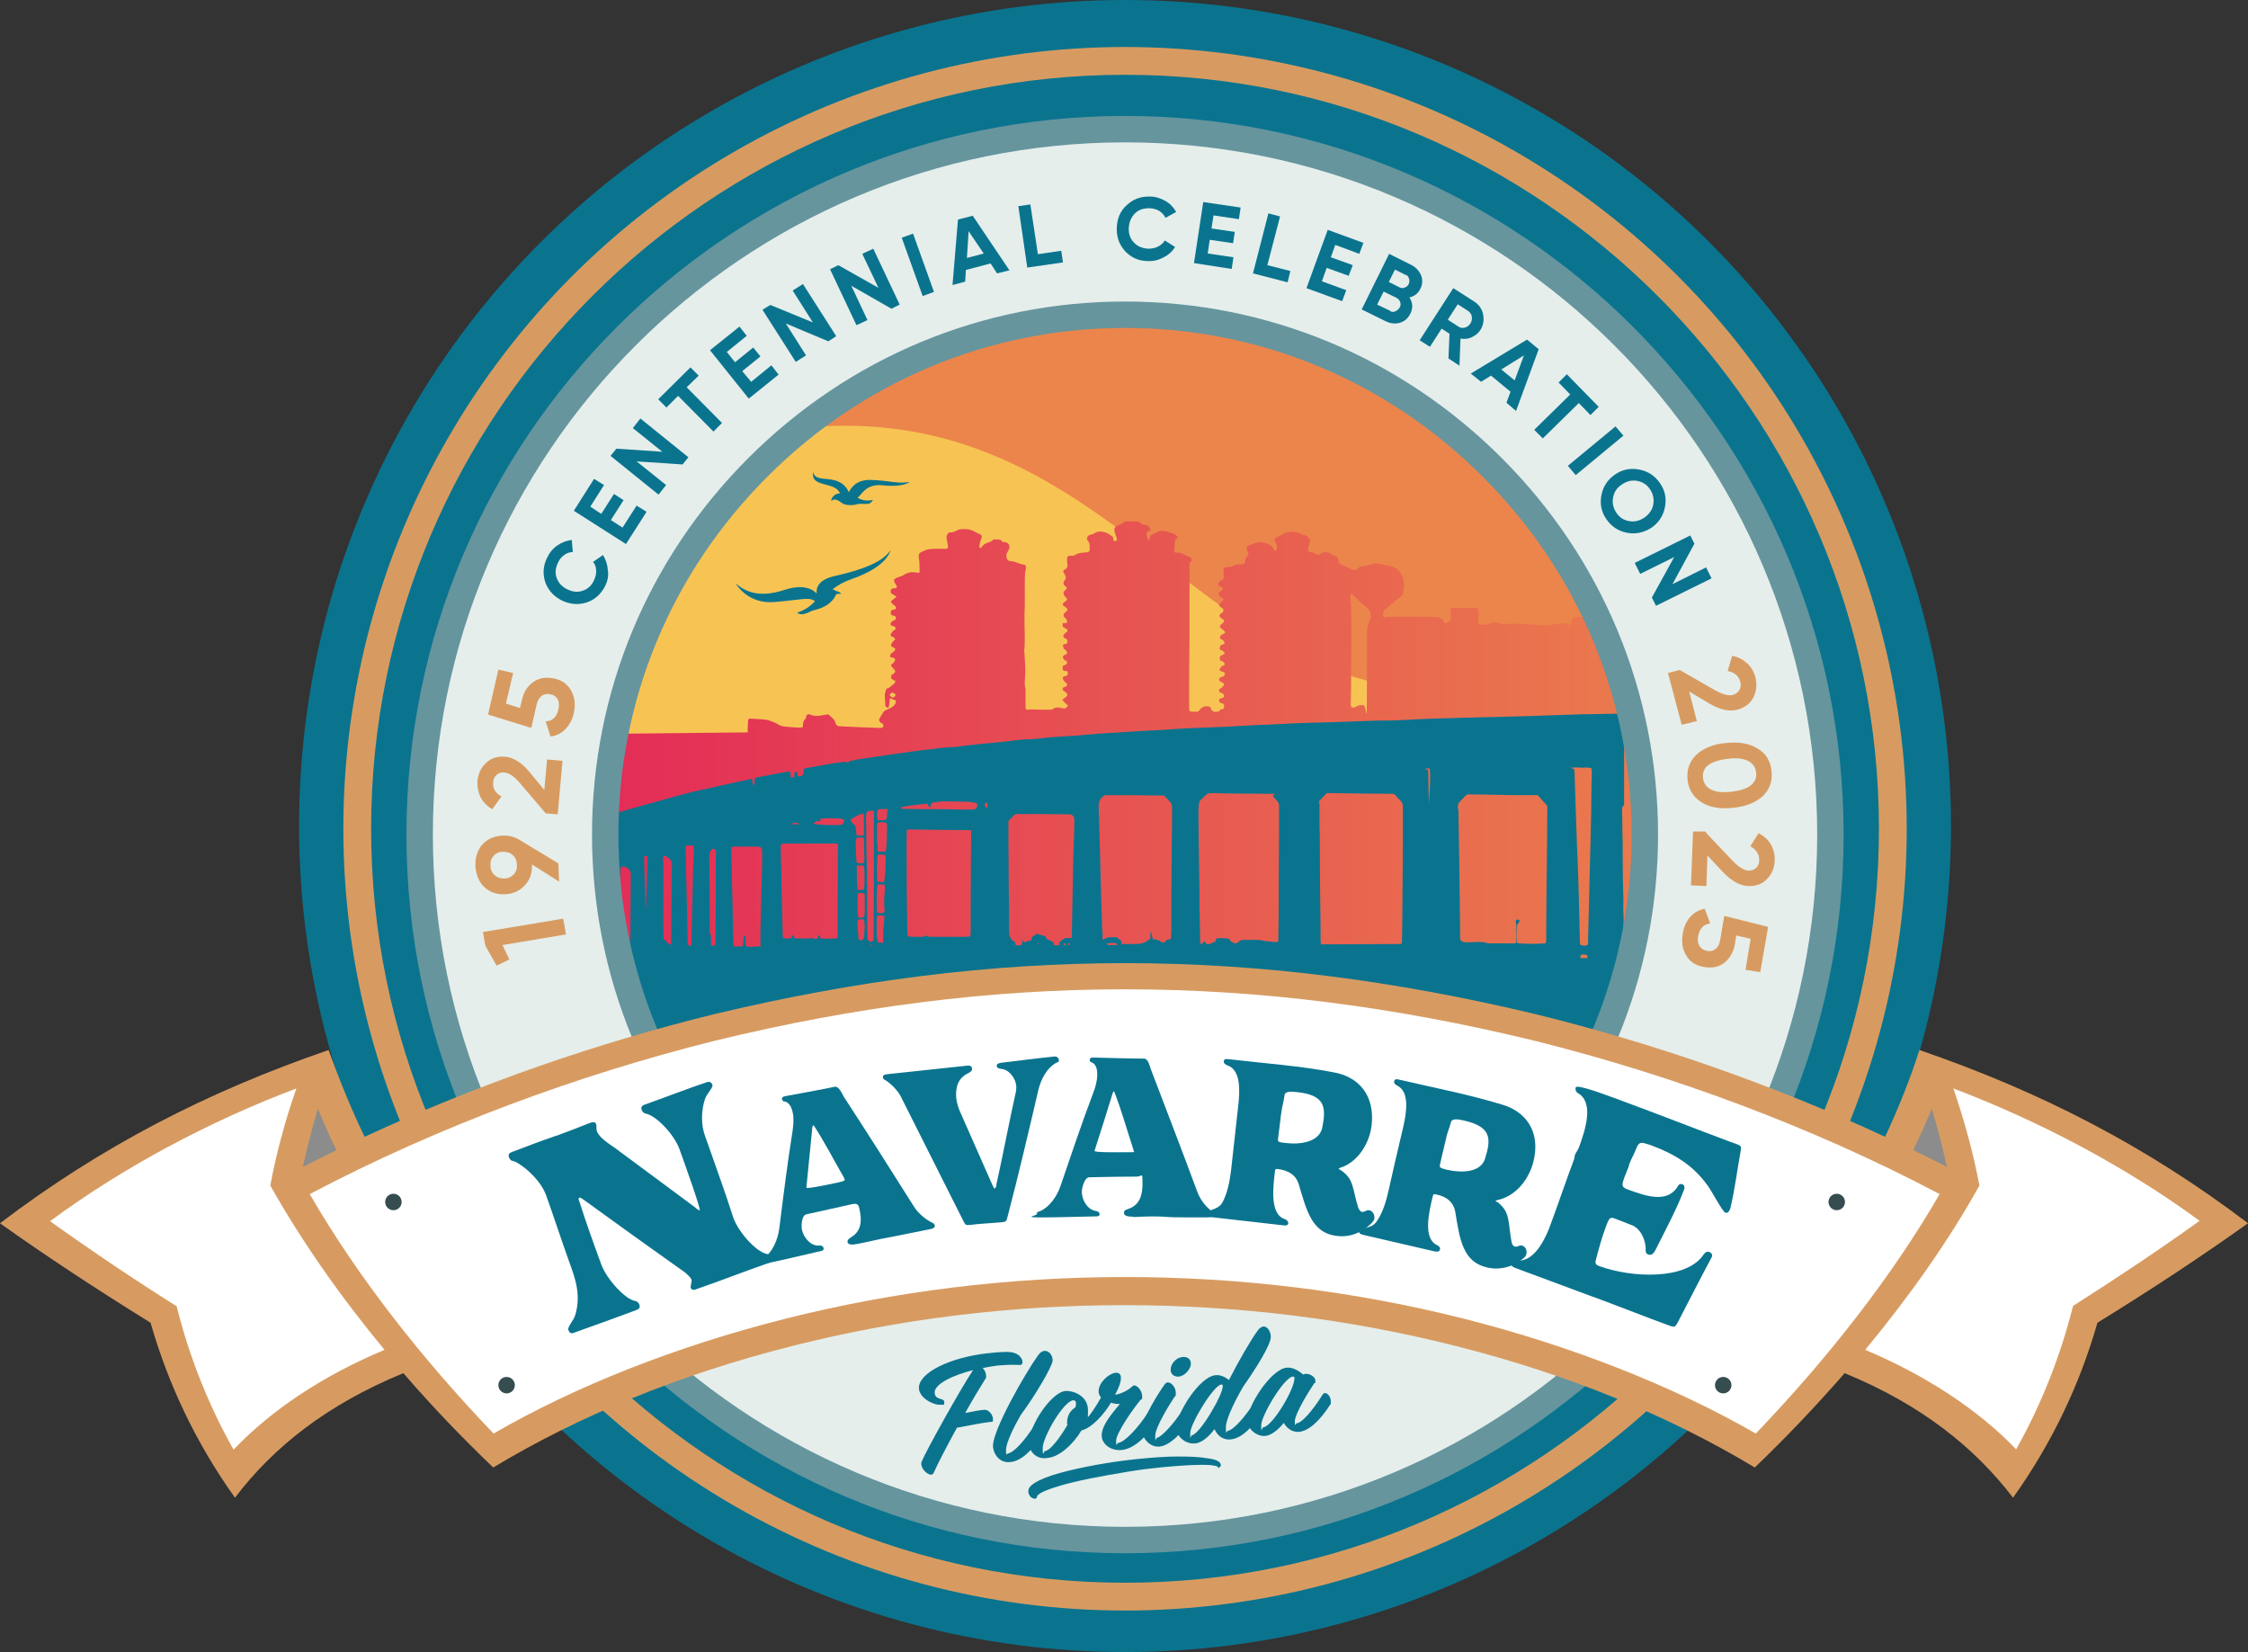 <?xml version="1.0" encoding="UTF-8"?>
<svg id="Layer_1" data-name="Layer 1" xmlns="http://www.w3.org/2000/svg" xmlns:xlink="http://www.w3.org/1999/xlink" viewBox="0 0 655.4 481.6">
  <rect x="0" y="0" width="655.4" height="481.6" fill="#333333" stroke="none"/>
  <defs>
    <style>
      .cls-1 {
        fill: #8c8c8c;
      }

      .cls-1, .cls-2, .cls-3, .cls-4 {
        fill-rule: evenodd;
      }

      .cls-5 {
        fill: url(#linear-gradient-2);
      }

      .cls-6, .cls-2 {
        fill: #fff;
      }

      .cls-7 {
        fill: url(#linear-gradient-4);
      }

      .cls-8 {
        fill: url(#linear-gradient-3);
      }

      .cls-9 {
        fill: url(#linear-gradient-5);
      }

      .cls-3, .cls-10 {
        fill: #0a748f;
      }

      .cls-11 {
        fill: #66959e;
      }

      .cls-12 {
        fill: url(#linear-gradient-8);
      }

      .cls-13, .cls-4 {
        fill: #d79b61;
      }

      .cls-14 {
        fill: url(#linear-gradient-7);
      }

      .cls-15 {
        fill: url(#linear-gradient-9);
      }

      .cls-16 {
        fill: url(#linear-gradient-6);
      }

      .cls-17 {
        fill: #e5eeeb;
      }

      .cls-18 {
        fill: #364d50;
      }

      .cls-19 {
        fill: url(#linear-gradient);
      }
    </style>
    <linearGradient id="linear-gradient" x1="309.1" y1="33912.8" x2="309.1" y2="31206" gradientTransform="translate(0 484) scale(1 -1)" gradientUnits="userSpaceOnUse">
      <stop offset="0" stop-color="#6e2f88"/>
      <stop offset="1" stop-color="#e02256"/>
    </linearGradient>
    <linearGradient id="linear-gradient-2" x1="324.85" y1="32602" x2="324.85" y2="29181.8" gradientTransform="translate(0 484) scale(1 -1)" gradientUnits="userSpaceOnUse">
      <stop offset="0" stop-color="#ec854b"/>
      <stop offset="1" stop-color="#f7c454"/>
    </linearGradient>
    <linearGradient id="linear-gradient-3" x1="2144.96" y1="32221.15" x2="1916.16" y2="28198.05" gradientTransform="translate(0 484) scale(1 -1)" gradientUnits="userSpaceOnUse">
      <stop offset="0" stop-color="#ec854b"/>
      <stop offset="1" stop-color="#f7c454"/>
    </linearGradient>
    <linearGradient id="linear-gradient-4" x1="1280.41" y1="25868" x2="1400.51" y2="29087.71" gradientTransform="translate(0 484) scale(1 -1)" gradientUnits="userSpaceOnUse">
      <stop offset="0" stop-color="#ec854b"/>
      <stop offset="1" stop-color="#f7c454"/>
    </linearGradient>
    <linearGradient id="linear-gradient-5" x1="167.7" y1="151.4" x2="502.7" y2="151.4" gradientTransform="translate(0 380) scale(1 -1)" gradientUnits="userSpaceOnUse">
      <stop offset="0" stop-color="#e32a57"/>
      <stop offset="1" stop-color="#eb814c"/>
    </linearGradient>
    <linearGradient id="linear-gradient-6" x1="324.85" y1="32602" x2="324.85" y2="29181.8" gradientTransform="translate(0 484) scale(1 -1)" gradientUnits="userSpaceOnUse">
      <stop offset="0" stop-color="#ec854b"/>
      <stop offset="1" stop-color="#f7c454"/>
    </linearGradient>
    <linearGradient id="linear-gradient-7" x1="2145.97" y1="32222.81" x2="1917.17" y2="28199.71" gradientTransform="translate(0 484) scale(1 -1)" gradientUnits="userSpaceOnUse">
      <stop offset="0" stop-color="#ec854b"/>
      <stop offset="1" stop-color="#f7c454"/>
    </linearGradient>
    <linearGradient id="linear-gradient-8" x1="1314.82" y1="26241.53" x2="1434.92" y2="29461.23" gradientTransform="translate(0 484) scale(1 -1)" gradientUnits="userSpaceOnUse">
      <stop offset="0" stop-color="#ec854b"/>
      <stop offset="1" stop-color="#f7c454"/>
    </linearGradient>
    <linearGradient id="linear-gradient-9" x1="168.4" y1="157" x2="503.5" y2="157" gradientTransform="translate(0 380) scale(1 -1)" gradientUnits="userSpaceOnUse">
      <stop offset="0" stop-color="#e32a57"/>
      <stop offset="1" stop-color="#eb814c"/>
    </linearGradient>
  </defs>
  <circle class="cls-13" cx="328" cy="241.6" r="227.9"/>
  <path class="cls-3" d="M328,461.4c121.1,0,219.8-98.7,219.8-219.8S449.1,21.8,328,21.8,108.2,120.5,108.2,241.6s98.8,219.8,219.8,219.8h0Z"/>
  <path class="cls-19" d="M444.5,336.8c-8.8,10.2-18.8,19.3-29.9,27.1h-179.6c-29.2-20.4-51.2-50.4-61.3-85.5l55.7-25.4,76.5-1.8,138.6,85.6Z"/>
  <path class="cls-5" d="M481.5,220.1c.4,4.8.6,9.7.6,14.6,0,42.4-16.7,80.8-43.9,109.1-45.5-5.4-83.3-28.3-107.7-54-32.6-34.3-82-41.1-154.9-5.3-5.2-15.6-8-32.4-8-49.8s3.9-39.9,10.9-57.8l106.8,4.3,196.2,38.9h0Z"/>
  <path class="cls-8" d="M422.6,111.5c36.3,28.8,59.5,73.3,59.5,123.2s-3.6,38.6-10.2,56c-40-5.5-76.9-20-107.3-47-20.5-18.2-41.2-37.6-82.2-50.8s-79.2-8.1-109.8,2.4c9.7-37.6,33-69.8,64.4-90.9l185.6,7.1h0Z"/>
  <path class="cls-7" d="M306.4,77.4c67,0,124.2,41.9,146.9,100.9-120.7,54.8-132.7-82.4-250.5-62,27.7-24.2,63.9-38.9,103.6-38.9Z"/>
  <path class="cls-9" d="M502.7,223.4v-36.9c-.3-.1-.4-.4-.4-.8.2-1.6.1-1.8-1.6-1.8s-3.7-.1-5.6-.1-1.2.2-1.1,1.3c.1.9.1,1.8.1,2.7s-.3.9-1,.8c-1.7-.3-3.5-.5-5.2-.8-.3,0-.6-.1-.8.1-.9.5-1.8.5-2.7-.1-.3-.2-.9.1-1.3.3s-.6.2-.8-.2c-.3-.5-.6-.9-1-1.4-.1-.2-.5-.2-.7-.2-2.3,0-4.6.2-6.8.1-1.2,0-2.2.1-3.2.8-.6.4-1.3.6-2,.8-.1,0-.3-.1-.4-.1-.9-.7-1.5-.7-2.4,0-.2.2-.5.2-.8.3-.1-.3-.3-.5-.3-.8,0-1.2-.2-1.6-1.8-1.5-1.2,0-2.4-.1-3.6-.1s-1.7.5-1.9,1.5c0,.1,0,.2-.1.3-.1.3-.2.5-.3.8-.2-.2-.4-.4-.6-.5-.4-.1-.9-.2-1.3-.2s-1,.2-1.5.2c-.8,0-1.5.1-2.3.3-1.1.3-2.4,0-3.6,0-1.4-.1-2.7-.2-4.1-.3-1.3-.1-2.5-.1-3.8-.1s-1.1.2-1.7.2-.7,0-1-.1c-1.4-.6-2.7-.7-4,.1-.1.1-.4.1-.5.1h-1.7c-.5,0-.8-.2-.7-.7,0-.9,0-1.9.1-2.8.1-1.1-.2-1.4-1.3-1.4h-6.1c-.5,0-.7.2-.7.7,0,.8-.1,1.6,0,2.4,0,.4-.1.7-.5.9s-.9.4-1.3.6c-.2-.4-.3-.9-.6-1.2-.4-.3-1-.7-1.6-.7-3-.1-5.9-.1-8.9-.1h-5.6c-.5,0-1,.4-1.3-.2-.2-.4.2-1.6.6-1.9,1.6-1.4,3.3-2.7,4.9-4.1.2-.2.4-.6.4-.9.2-1.4.4-2.8-.1-4.3-.6-1.7-1.6-2.8-3.3-3.3-.8-.2-1.6-.3-2.4-.5-1.3-.5-2.5-.4-3.8,0-.8.3-1.7.3-2.5.5-.4.1-1,.3-1.2.6-.7.9-1.4.4-2.1.1-.9-.4-1.7-.8-2.6-1.2-.6-.3-.9-.8-.9-1.4s-.4-1-1.1-1.2c-.4-.1-.9-.4-1.3-.7-.6-.5-2.2-.4-2.8.1-.5.5-1,.3-1.6,0-.3-.2-.6-.4-1-.4-.8,0-1.2-.4-1-1.2.1-.6.4-1.2.5-1.8.1-.2.2-.6.1-.7-.5-.5-.8-1.2-1.7-1.3-.4,0-.8-.3-1.3-.5-1.3-.6-2.7-.6-4-.2-1,.3-1.9,1-2.8,1.4-.8.3-.8.7-.4,1.3.4.7.7,1.4.4,2.2-.1.2-.2.4-.4.4s-.4-.2-.5-.4c-.2-1-1.1-1.4-1.8-1.7-1-.3-2.2-.6-3.1-.3-.8.3-1.6.5-2.4.8-.6.2-.7,1-.4,1.5.53.73.47,1.37-.2,1.9-.2.2-.3.6-.3.9-.2,1-.4,1.2-1.3,1.2s-1.7.1-2.5.6c-.4.2-1.1.2-1.6.2s-1,.3-1,1,.1,1,.1,1.5c.1.6-.1,1.1-.7,1.4-.3.1-.5.3-.7.5-.5.6-.2,1.1.5,1.3.3.1.7.3.7.5s-.3.5-.5.8c-.1.1-.4.1-.5.3-.2.2-.4.4-.4.6s.3.4.5.6c0,0,.1,0,.1.1.3.3.7.6,1,.9-.3.3-.5.6-.8.8-.8.6-.8,1,.1,1.5.8.5.8,1.1.1,1.6-.9.6-.9,1,0,1.6s.9.9,0,1.6c-.3.2-.5.5-.6.8,0,.2.4.4.6.6.2.2.4.3.6.5.6.6.5.7-.2,1-.3.1-.6.3-.7.5-.3.4-.4.8.2,1.1s.4.1.5.3c.2.2.4.5.5.8-.2.1-.5.4-.7.4-.5.1-.8.5-.8,1-.1.6.5.6.8.8s.5.5.7.8c-.3.2-.5.4-.8.5-.5.1-.7.4-.7.9s.1.7.6.8c.3.1.7.4.8.7.2.6-.4.6-.8.8-.3.3-.5.7-.7,1.1,0,.1.5.4.8.5.4.1.8.1.8.6s-.3.8-.8.9c-.8.2-1.1.7-.7,1.2.1.2.4.3.7.4.2.2.7.4.6.6-.1.3-.3.6-.6.9-.3.3-.9.4-.9.7-.1.6.4.8,1,1,.2.1.5.5.5.8s-.4.6-.6.6c-.4.1-.9.1-.9.6s.3.9.8.9c.5.1.7.4.7.9s-.2.9-.8.9-.3.1-.4.2c-.2.5-.6.4-1.1.5-.9.1-1.4-.3-1.6-1.1-.1-.2-.3-.4-.4-.4-1.1-.4-2.3.1-2.9,1-.1.2-.4.5-.5.5-.7,0-1.4,0-2.1-.1-.2,0-.4-.4-.4-.6v-10c0-3.7.1-7.4.1-11.2v-20.3c0-.7-.1-1.4.6-1.8.1-.1,0-.6-.1-.8,0-.1-.2-.3-.4-.3-1.2-.4-2.3-1.4-3.8-1.3-.8,0-.9-.2-.7-1,.1-.5.1-1,.1-1.5s0-1.3.7-1.6c.1-.1.2-.3.1-.4-.1-.5-1.1-1.1-1.6-1.2-.6-.1-1.1-.4-1.7-.5s-1.2-.2-1.8-.1c-.6.1-1.2.6-1.8.8-.8.2-1.2.7-1.2,1.4s-.1.3-.2.5c-.1-.1-.3-.2-.3-.3-.2-.4-.4-.9-.4-1.3-.1-.6,0-1,.7-1.1.5-.1.6-.3.2-.9-.5-.8-1.2-1-1.9-1s-.3,0-.4-.1c-.9-1.1-2.1-.7-3.2-.8h-1.3c-.2,0-.5,0-.6.1-.6.9-1.9.8-2.6,1.5-.2.2-.4.7-.3,1,.1.8.4,1.5.7,2.3.1.4.1.7-.4.8s-.7-.2-.6-.6c0-.6-.3-.8-.7-1-.8-.5-1.5-1-2.5-1.1-.8-.1-1.5-.1-2.2.4-.4.3-1,.4-1.4.5-.8.3-1.2,1.1-.6,1.8.7.8.4,1.8.5,2.7,0,.2-.5.6-.7.6-1.3.1-2.6.1-3.8.9-.3.2-.7.1-1.1.1-.7,0-1.1.3-1,1.1,0,.5,0,1,.1,1.5.1.6-.1,1.1-.7,1.4-.5.2-.7.6-.3,1.1.4.7.9,1.4.1,2.2-.4.5-.3,1.2.3,1.6.6.4.5.7,0,1.1-.7.6-.7,1.3,0,2s.6.9-.1,1.4c-.9.6-.9,1,0,1.5.9.6.9,1,.1,1.6-.7.5-.7,1.1,0,1.7.3.2.5.7.5,1,0,.5-.5.6-.9.4-.1,0-.4.1-.4.2,0,.3,0,.6.1.9,0,.1.2.2.4.3.5.2,1,.5.9,1-.1.3-.6.4-.8.7-.2.2-.3.5-.4.7,0,.2.2.6.4.6.6.2.8.5.8,1.1s-.4.6-.9.7c-.2,0-.5.3-.4.5.1.3.2.7.4,1,0,.1.2,0,.3.1.2.3.5.6.5.9s-.3.6-.6.6c-.4.1-.7.4-.6.8.1.3.3.7.6.8.4.2.7.4.6.8-.1.3-.4.5-.7.6-.5.1-.6.3-.6.8s.1.9.7.9.8,0,.8.6-.2.8-.8.9c-.3,0-.7.4-.7.5.1.4.3.8.6,1.1.2.3.7.5.7.8.1.5-.4.7-.8.8-.5.1-.7.6-.3,1s.5.3.7.5.5.6.5.8c-.1.3-.4.6-.7.8-.3.2-.6.4-.8.6.3.3.6.6.8.9.3.3.6.5.9.8-.4.4-.6.9-1.3.8-.6-.1-1.1-.2-1.7-.3-.3,0-.6.1-.9.2-.4.1-.7.5-1.1.5-1.8,0-3.7,0-5.5-.1-.4,0-.8,0-1.2.1-.5,0-.7-.1-.7-.6v-5.5c-.4-1.2-.2-2.5-.1-3.8.1-1.5,0-3.1-.1-4.6,0-.6-.1-1.2-.1-1.8s-.1-.5-.1-.7c.4-3.6,0-7.2.1-10.8.2-3.6,0-7.2.1-10.8,0-.9.1-1.7.3-2.6.1-.6,0-1-.6-1.1-1.3-.1-2.4-1-3.8-1s-1.6-1.8-.9-2.8c1-1.4.5-2.7-1.1-2.8-.2,0-.4,0-.5-.1-.5-.9-1.4-.5-2.1-.7-.1,0-.4,0-.5.1-.7.9-2.1.8-2.9,1.6-.2.2-.4.4-.5.6-.1.1-.2.2-.4.3-.1-.1-.3-.3-.3-.4.1-.6.2-1.3.4-1.9.6-1.2.5-1.5-.7-2-.8-.3-1.6-.9-2.4-1.1-.9-.2-2-.2-2.9-.1-1,.2-1.7,1-2.9.9-.7-.1-1.2,1.2-1,1.9s.3,1.5.4,2.3c0,.5-.3.6-.8.6-1.6,0-3.2-.1-4.7.1-.8.1-1.6.5-2.4.9-.7.3-.7,1-.6,1.7.2,1.2.2,2.4.2,3.6s-.3.6-.8.6c-1.4-.2-2.6-.1-3.8.7-.6.4-1.3.5-2,.8-.9.4-1.1.8-.5,1.7.1.2.3.4.4.6.2.5,0,.9-.6.8-.5-.1-.9.1-1.1.6-.1.5,0,.9.5,1.1.1.1.3.1.4.2.3.2.5.4.8.6-.3.2-.5.4-.8.6-.3.3-.8.5-.8.8s.4.6.7.9c.1.1.3.1.4.3.2.2.4.5.4.7-.1.2-.4.4-.7.4-.5.1-.8.2-.9.8s.2.9.8,1c.5.1.7.2.7.7s-.4.6-.7.7c-.3.1-.6.4-.8.7-.2.5.1.8.6.9.4.1.8.2.8.7s-.5.5-.7.7c-.3.3-.6.7-.7,1.1-.1.4.3.6.7.7.3.1.5.4.6.7,0,.1-.4.3-.5.5-.2.3-.6.6-.7,1-.1.5.2.7.7.8.2.1.5.4.5.6,0,.3-.3.5-.5.7-.3.3-.7.4-.8.7-.4.8-.2.9.6,1,.3,0,.7.4.7.6,0,.3-.3.6-.5.9-.2.3-.8.5-.7.7.1.4.4.7.7,1,.2.3.5.5.5.8s-.3.6-.5.7c-.5.2-.8.6-.7,1.2,0,.2.3.4.5.5.2.2.5.3.8.4-.2.3-.2.8-.5.9-.7.3-1.1,1.2-2,1.3-.2,0-.5,1-.6,1.5-.1,1,.1,2,.1,3s0,.5.1.7c.2.2.5.4.7.5.1-.2.3-.4.3-.7.1-.6.1-1.1.2-1.7,0-.4.1-.6.6-.3.1.1.2.1.3.2.3.2,1.1.1.9.7-.1.5-.4,1-.8,1.3-.7.5-1.5.8-2.3,1.2s-.3.2-.4.3c-.4.6-.9,1.3-1.2,1.9-.4.6-.1,1.2.5,1.5.5.2.7.6.5,1s-.5.4-.8.4c-4-.1-8-.3-12-.5-.8,0-1-.6-1.2-1.2-.3-1-1.2-1.4-1.8-2.1-.1-.1-.4-.2-.6-.1-1,.1-2,.4-3,.4s-1.3-.2-1.9-.4c-.7-.2-1.1,0-1.2.8v.2c-.7.7-1,1.5-.9,2.5,0,.1-.3.3-.5.3-.8,0-1.7,0-2.5-.1-1.1-.1-2.2-.1-3.3-.4-.7-.2-1.3-.7-2-1-.8-.3-1.7-.7-2.6-.8-1.5-.2-2.9-.2-4.4-.3-.5,0-.7.1-.7.7s-.1,1.5-.1,2.3v1l-49.5-.3v35.2l9.3,44.8s49.2-18.7,49.4-17.8c.1.9,15.3,3.2,16.5,2.5s77.6,3.1,77.6,3.1l122.7-1.2,20.3-18.9,8.7-29-1.6-15.3c10.5.8,21.3.8,32.1.8h0ZM259.3,209.3c-.3-.1-.5-.4-.8-.8.4-.3.7-.7.9-.6.3.1.9.4.9.6-.1.4-.5.9-1,.8ZM398,188.1c-.1.4-.3.8-.3,1.2,0,7.1-.1,14.3-.1,21.4s-.2,1-.9.9c-.8-.1-1.6-.1-2.4.5-.3.2-.9.2-1.2,0-.1,0-.2-.6-.2-1,0-1.3.1-2.6.1-3.9,0-5,.1-10,.1-15s0-6.1-.1-9.1c0-1-.1-1.9-.2-2.9,0-.2-.1-.4,0-.6,0-.2.1-.3.2-.5.1.1.3.1.4.2,1,1,2.1,2,3.1,2.9.4.4.9.8,1.3,1.1.8.8.9,1,.9,2.1.07,0,.13.03.2.1-.3.9-.6,1.7-.9,2.6Z"/>
  <rect class="cls-10" x="171.4" y="279.3" width="313.7" height="80.2"/>
  <path class="cls-10" d="M165.8,282.5h3.6c1.9,0,3.9,0,5.8.1,2.5.2,5,.2,7.5.2,2.2.1,4.4.1,6.6.2,2.6.1,5.2.1,7.7.2,1,0,2,.2,2.9.1,1.2-.1,2.3.1,3.5.1s2.2,0,3.4.1c5.5.3,11,.2,16.5.3,2.1,0,4.2.1,6.3,0,1.2,0,2.4.3,3.6-.1.5-.1,1.1.1,1.6.1,3.4.1,6.7.1,10.1.1s4.7.1,7,.1.7-.1,1-.1.6-.1.9,0c1.1.2,2.2.2,3.3,0,.2,0,.4-.1.6,0,1.6.4,3.2.2,4.8.2,1.5.1,3,0,4.5.1,2.7.1,5.4.3,8.2.5,1.2.1,2.4.1,3.7.1h27.9c-.3-.8-1-.5-1.6-.7.7-.3,1.4-.2,2-.1.2,0,.4.2.5.3.2.7.7.6,1.2.6,2.7-.2,5.5.1,8.2,0s5.4,0,8.1,0,1.2-.3,2-.1c.6.2,1.4.1,2,.1h9.3c-.3-.6-.8-.5-1.3-.5,1.07-.2,1.83,0,2.3.6h10.5c1,0,1.8-.3,2.6-.7.3-1.5,0-2.9.3-4.4.5-.2,1.1-.2,1.6-.2h14.1c.5,0,1.1-.1,1.7.2,0,.4.1.9.1,1.3v2c.1,1.1.7,1.7,1.7,1.8h14.5c.3,0,.7,0,1.1-.1.1-.3.2-.7.2-1v-3.9c.4-.4.8-.3,1.2-.3h8.8c1.4,0,2.8-.2,4.2-.2s1.9-.1,2.8,0c.8,0,1,.3,1.1,1,.1.8.3,1.5.1,2.3-.1.5,0,1.1,0,1.7,1.3.3,2.5.4,3.8.4h17.3c.6,0,1.1-.1,1.5-.5,0-1.3.1-2.7.1-4.1s.1-.2.2-.3c.2,0,.4-.1.6-.1,1.7-.1,3.3-.2,5-.1,1.9.1,3.9,0,5.9,0s1,0,1.5.1c.4,1.6,0,3.2.3,4.9.2-.1.4-.1.4-.2.1-.7.4-1.3.2-2.1-.2-.8,0-1.6.2-2.4,1.2-.3,3.4-.2,4.6.1.2.7.1,1.5.1,2.3v1.8c0,.5.3.7.8.7h25.4v-10h-.1c0-.4-.1-.7-.1-.9,0-.9.1-1.8,0-2.8-.1-1.7,0-3.5-.1-5.2-.1-1.2,0-2.4,0-3.7-.1-3.7-.2-7.5-.2-11.2s0-6-.1-9c0-2,0-4-.1-6,0-.6.1-1,.6-1.4h0v-26.7c-3.3.1-6.5.1-9.8.2-1.6,0-3.2.1-4.8.1-3.9.1-7.9.3-11.8.4-2.3.1-4.7.1-7,.2-4.1.1-8.2.2-12.3.3-3.5.1-6.9.2-10.4.3-3.6.1-7.2.4-10.8.5-2,.1-4.1,0-6.2.1-3.7.1-7.3.3-11,.4-2.5.1-5,.1-7.5.2-3.8.1-7.5.3-11.3.5-2.8.1-5.7.2-8.5.4-1,0-2,.1-3.1.2-4.2.2-8.4.3-12.6.5-2.5.1-5.1.3-7.6.5-2,.1-4.1.2-6.1.3-3.2.2-6.3.4-9.5.6-1.8.1-3.6.2-5.4.4-2.2.2-4.4.4-6.6.5-1.5.1-3,.2-4.5.3-1.6.1-3.3.4-4.9.5-.4,0-.8.1-1.2.1-2.9,0-5.7.5-8.6.8-2.4.2-4.9.5-7.3.7-2.2.2-4.3.5-6.5.8h-.7c-1.8,0-3.5.3-5.2.5s-3.4.4-5.1.6c-2.6.4-5.2.7-7.8,1.1-2.9.4-5.9.9-8.8,1.3-.9.1-1.7.4-2.6.5-.5,0-.6.7-1.3.4-.4-.2-.9-.1-1.4,0-.8.1-1.6.2-2.3.3-2.8.5-5.7,1-8.4,1.5-.6.6-.2,1.3-.5,1.9-.4.4-.9.4-1.5.4,0-.2-.1-.5-.1-.8s-.1-.5-.4-.5-.5.2-.5.6v.9c-.3.1-.7.1-1,.2,0-.1-.1-.3-.1-.4,0-.4,0-.9-.1-1.3-.3,0-.4-.1-.6-.1-3.2.6-6.4,1.2-9.5,1.8-.5.6-.2,1.2-.3,1.7,0,.1-.2.2-.5.5-.1-.7-.2-1.2-.2-1.7-.3-.3-.6-.1-.8,0-5.6,1.2-11.2,2.4-16.8,3.7-3.2.8-6.4,1.7-9.6,2.6-5.8,1.6-11.7,3.2-17.4,5.1-3,1-6,2-9,3.1v40.7h-.3ZM460.8,278.4c.7-.2,1.3-.2,2,.1v.9c0,.3-.2.4-.5.4-.5,0-.9-.1-1.5-.2v-1.2h0ZM457.8,224c1.2-.3,2.1-.2,3.1-.2s2-.2,3.1.2c0,.4.1.8.1,1.2,0,.9-.1,1.9-.1,2.8,0,3-.1,6-.1,9.1-.1,2.9-.1,5.8-.2,8.8-.1,5.3-.3,10.6-.4,15.9-.1,4-.2,8.1-.3,12.1,0,.5.1,1.1-.2,1.6-.7.3-1.4.2-2.1-.1,0-.4-.1-.9-.1-1.3-.1-4.3-.2-8.6-.3-12.9-.1-4.6-.3-9.3-.5-13.9-.1-2.8-.2-5.6-.3-8.5-.1-4.1-.3-8.2-.4-12.3,0-.7,0-1.4-.1-2.2-.5,0-.7-.1-1.2-.3h0ZM451.1,224h1.1c-.4.1-.7.1-1.1,0q0,.07,0,0ZM425.1,234.5c.2-.6.8-1.1,1.3-1.6,1.5-1.6,1-1.3,3.1-1.3,4.4,0,8.8.2,13.2.2h5.6c.6.7,1.2,1.3,1.7,1.9,1.3,1.5,1.1.8,1.1,2.8,0,6.8-.1,13.7-.2,20.5,0,4.6-.1,9.3-.1,13.9v3.2c0,.3-.1.6-.2.9-2.2.2-7.1.2-8.3-.1,0-.1-.1-.3-.1-.4,0-1.6,0-3.1.1-4.7,0-.2.2-.4.3-.6.1-.2.3-.3.4-.5,0-.2,0-.4-.1-.5-.2-.1-.5-.2-.7-.1-.1,0-.3.3-.3.4,0,.5.2,1,.2,1.4v3.5c0,.5-.1,1-.1,1.5-.3.1-.5.1-.6.1h-6.6c-.6,0-1.2,0-1.7-.2-.8-.2-1.5-.2-2.3-.2s-1.8.1-2.8.1-.9,0-1.3-.1c-.6-.1-1-.5-1-1v-.6c0-3.1-.1-6.2-.1-9.4-.1-5.1-.1-10.1-.2-15.2-.1-4.1-.1-8.2-.2-12.3-.2-.4-.3-1.1,0-1.6h-.1ZM415.4,224h1.4c.3,1.5.2,5-.2,10.3,0-1.4-.1-2.5-.1-3.7,0-1.7-.1-3.5-.1-5.2s-.2-1-.8-1.1c0-.1-.2-.2-.2-.3h0ZM384.5,234.4c0-.4,0-.8.3-1.1.7-.7,1.3-1.4,2-2.1h1.5c5.8.1,11.5.2,17.3.2h.3c.4,0,.7.1,1,.5.4.5.9,1,1.4,1.5s.7,1,.7,1.7v13c-.1,7.9-.1,15.7-.2,23.6,0,1.1-.1,2.2-.1,3.3-.2.1-.2.2-.3.2-7.7,0-15.4.1-23.2.1-.2-.6-.2-1-.2-1.5v-3.8c-.1-7.3-.2-14.6-.2-22s-.1-5.5-.1-8.2c-.2-1.8-.2-3.6-.2-5.4h0ZM351.4,231.9c.5-.5,1-.7,1.7-.7,1.2,0,2.3,0,3.5.1,4.3,0,8.7.1,13,.1s1.1.1,1.5.7c.3.4.7.8,1.1,1.2s.7,1,.7,1.7v6.4c0,5.5-.1,11-.1,16.5s0,10.3-.1,15.4c0,.4,0,.9-.1,1.3h-1c-.7-.1-1.4-.2-2-.2-.6-.1-1.3-.1-1.9-.3-.4-.1-.8-.1-1.2-.1h-4.1c-.5,0-.8.1-1.2.5-.5.6-1.2.6-1.9.2-.3-.2-.7-.4-.8-.8,0-.1-.3-.3-.4-.3-.9-.1-1.8-.1-2.8-.1s-.6.2-.8.6c-.1.2-.2.3-.3.5-.9.1-1.5.9-2.4.6-.4-.2-.2-.7-.8-.8-.2.3-.4.6-.7.9-.5-.3-.4-.7-.4-1.1-.1-3.3-.1-6.6-.2-10,0-3.6,0-7.2-.1-10.8-.1-5.8-.2-11.6-.2-17.4.3-2.9,0-2.1,2-4.1h0ZM336.8,282.9c1-.13,1.83-.03,2.5.3-.8.3-1.4.2-2,.1-.3,0-.4-.2-.5-.4ZM336.6,281.3h1.1c.4,0,.8,0,1.1.1.1,0,.1.2.2.3-1,.3-1.4.3-2.4-.4h0ZM336.2,280c.2-.2.3-.3.4-.3.8.1,1.7-.2,2.6.4-.3.1-.4.3-.6.3-.7,0-1.5,0-2.4-.4ZM330.7,280.2c-.2,0-.3-.1-.3-.4,1.7-.3,1.9-.3,2.9.2-.9.3-1.7.3-2.6.2h0ZM330.2,282.9c.9-.2,1.8-.1,2.9,0-.3.2-.4.4-.5.4h-2c-.3,0-.4,0-.4-.4ZM330.1,281.6c.1-.1.2-.2.3-.2.9-.1,1.7-.1,2.6.1-.1.2-.2.4-.3.4-.8.1-1.5.1-2.3.1,0-.1-.1-.3-.3-.4h0ZM328.9,281.8c-1.1.2-1.9.2-2.7.1-.1,0-.2-.2-.4-.4,1.5-.3,2.2-.2,3.1.3ZM326.2,280.4c-.1,0-.2-.2-.5-.5h2.6c.1,0,.2.2.3.4-.8.2-1.6.3-2.4.1ZM325.7,283.3c1.3-.5,2.3-.5,3-.1-.9.3-1.2.3-3,.1ZM323.5,283.3c.1-.1.1-.2.2-.2h.5v.2c-.2,0-.3.1-.5.1s-.1,0-.2-.1ZM323.8,282s-.1-.2-.2-.3c.1-.1.2-.1.3-.2l.3.3s-.2.1-.4.2h0ZM323.5,280.3c.2-.2.3-.4.3-.4.2,0,.3.1.4.2-.1.1-.1.3-.2.3s-.3,0-.5-.1h0ZM322.8,275.3v-.3c.9-.1,1.8-.2,2.7,0,.1,0,.1.2.2.5h-2.7c-.1-.1-.1-.2-.2-.2ZM320.4,234.9c0-1,.1-1.9,1-2.6.4-.3.8-.6,1.3-.5h.6c4.6,0,9.3,0,13.9.1,2.7,0,1.8-.3,3.7,1.6.6.6.8,1.1.8,1.9,0,3.8,0,7.6-.1,11.4,0,5.2-.1,10.3-.1,15.5v8.5c0,1-.1,1.9-.1,2.9-.7.2-1.3.2-1.7.8-.2.4-.7.4-1.1.1-.7-.5-1.5-.8-2.5-.8-.2-.7-.3-1.3-.5-2.1-.4.3-.2.6-.2.9v1c-1.3,1.2-2.8,1.6-4.4,1.6h-3.4c-.2,0-.5,0-.7-.1,0-.3.1-.5.1-.7-.5-.4-1-.8-1.5-1.2h-1.4c-1,0-1.87.27-2.6.8,0-.3-.1-.4-.1-.5.2-1,0-1.9-.1-2.9v-.7c-.1-4.5-.3-9.1-.4-13.6-.1-3.9-.2-7.8-.3-11.7,0-3.1,0-6.4-.2-9.7h0ZM311.3,275.2c0-.1.2-.2.3-.2.2,0,.4.2.3.3-.1.1-.2.1-.4.2,0-.1-.2-.2-.2-.3h0ZM310.5,275.8c-.2-.4-.3-.5-.3-.6s.2-.2.3-.2.2.2.2.3-.1.2-.2.5h0ZM309.8,283.3c0-.1.1-.1.1-.2.1,0,.1.1.2.1h-.1c-.1.2-.2.1-.2.1ZM309.7,281.7s.1-.1.2-.1.2.1.3.2l-.3.3c-.1-.2-.2-.3-.2-.4ZM309.5,280.2c.2-.1.3-.2.4-.2s.2.1.3.2c-.1.1-.2.2-.3.2s-.2-.1-.4-.2ZM304.7,283.2c1.1-.2,2.1-.3,3.2,0-1.4.3-2,.3-3.2,0ZM304.4,281.9c.4-.3.5-.4.6-.4h2.6c.1,0,.2.2.4.4-1.2.2-2.2.1-3.6,0ZM304.6,280.3s0-.2-.1-.4c1.1,0,2.2-.2,3.2.1,0,0,0,.2.1.4-1,0-2.1.2-3.2-.1ZM302.6,275.1c0-.1.1-.1.2-.1,0,.1.1.2.1.2,0,.1-.1.1-.2.1s-.2-.1-.1-.2ZM296.1,283.8h.1s-.1.1-.1,0h0ZM293.9,240.2c0-.5.1-.9.5-1.3l1.5-1.5c.3,0,.4-.1.6-.1,4.9,0,9.9,0,14.8.1h.7c.7.1,1.1.6,1.2,1.3v2.1c-.1,3.2-.2,6.4-.3,9.7-.1,5.3-.2,10.5-.3,15.8,0,2-.1,4-.1,6s.1.8-.3,1.1c-.6,0-1.3.1-1.8.1-.7.5-1.2.9-1.7,1.3.1.2.2.4.3.6-.6.2-1.2.3-1.8,0v-.7c-.6-.3-1.3-.7-2.1-1-.1-.2-.1-.4-.2-.7-.8-.3-1.8-.5-2.7-.8-.1.1-.1.2-.2.2-.4.5-1.3.5-1.3,1.4s-.2.2-.3.3c-.6.2-1.2.4-1.8.6-.1-.1-.2-.3-.3-.4-.1-.1-.2-.1-.3-.3v1.4c-1.2.3-1.7.3-2-.1v-.6c-.4-.3-.7-.5-1-.7-.5-.6-.8-1.3-.8-2.1,0-4.3,0-8.6-.1-12.9,0-5-.1-10-.1-14.9-.1-1.4-.1-2.6-.1-3.9h0ZM287.3,234.1c0-.1.2-.1.2-.1.1,0,.3.1.3.2.1.5.1.9-.1,1.5-.5-.6-.7-1.1-.4-1.6h0ZM264.4,241.9c.3,0,.6-.1,1-.1,2.3,0,4.6.1,6.9.1,3.3,0,6.5.1,9.8.1s.7.1,1,.1c.1,1.1,0,2.2,0,3.3,0,6-.1,12-.1,18v8c0,.5-.1,1-.1,1.6-.6,0-1,.1-1.5.1h-10c-.4,0-.9,0-1.2-.4-.4.2-.7.4-1.2.4h-2.9c-.5,0-1,0-1.5-.3-.2-1-.4-29.9-.2-30.9h0ZM262.8,235.3c1.1-.3,5.9-.9,7.6-1,.2.4.4.8.5,1.1.7-.2.3-.9.7-1.3,1.2-.3,2.4-.5,3.7-.5,1.9,0,3.8.1,5.7.1s2.5.1,3.8.5c.3.6.1,1-.2,1.4-.3.4-.7.4-1.1.4h-.6c-2.5,0-5.1,0-7.6-.1-3.8,0-7.5,0-11.3-.1h-.9c-.1,0-.4,0-.3-.5h0ZM258.6,238.2c-.1.6-.3.9-.9.9h-1.8c-.3-1.3-.3-1.7,0-3,1-.5,2-.1,3-.3-.1.2-.1.5-.2.7v1.7h-.1ZM258.3,247.3c0,.3-.1.5-.2.9-.3,0-.6.1-.9.1s-.9,0-1.5-.1v-7.4c0-.3.1-.6.2-1,.3,0,.5-.1.7-.1,2,0,2.1,0,2,2,0,1.9-.2,3.8-.3,5.6ZM257.8,257c-.7.2-1.3.2-2,0-.2-1.7-.2-6.8.1-7.8.8-.2,1.5-.1,2.3.1.1,2.6.1,5.1-.4,7.7ZM257.8,264.2c.1.6.2,1.2-.1,1.9-.7.1-1.3.2-2-.1-.2-1.6-.1-6.9.1-8.1.1,0,.3-.1.4-.1.5,0,1.1.1,1.7.1,0,.5.1.7.1,1-.1,1-.1,2-.2,3.1,0,.8-.1,1.5,0,2.2ZM256.2,274.8c-.3-.7-.5-1.5-.5-2.3v-4.7c0-.3.1-.5.1-.9.4,0,.7-.1,1.1-.1s.6.1,1,.1c-.1,1.4-.3,2.6-.4,3.9s0,2.5,0,3.8c-.5.2-.9.2-1.3.2h0ZM255.4,280.8c.4-.1.5-.2.6-.2s.2.1.2.1c0,.1,0,.3-.1.3,0,0-.2,0-.7-.2h0ZM253.4,275.5h1c-.4.4-.7.2-1,0ZM252.6,237.7c0-.3.1-.7.1-1,.7-.1,1.2-.4,1.9-.3.3.5.2,1.1.2,1.7v12.9c0,7.2,0,14.3-.1,21.5v1.2c-.1.9-.7,1.2-1.4.7-.3-.2-.4-.6-.4-.9,0-1.8-.1-3.6-.1-5.4v-9.5c0-3.6-.1-7.1-.2-10.7.1-3.5,0-6.9,0-10.2h0ZM250.3,268.2c.6-.1,1.1-.2,1.7,0,.2,1.4.1,2.8,0,4.2,0,.6-.2,1.3-.8,1.7-.3-.1-.6-.2-.9-.4-.1-1-.1-1.9-.2-2.8,0-.8-.2-1.8.2-2.7h0ZM250.2,260.3c.6-.1,1.2-.2,1.9.2v3.5c0,1.1.2,2.3-.1,3.4-.6.2-1.1.2-1.7,0-.4-2.2-.4-6,0-7.1h-.1ZM249.8,252.4c.9-.1,1.5-.3,2.1.1.2,1.9.2,5.7,0,6.9-.67.2-1.3.2-1.9,0-.2-2.3-.3-4.6-.2-7h0ZM249.8,244.3c.6-.2,1.2-.1,2-.1.2,1.3.1,2.5.1,3.7.1,1.2.2,2.4,0,3.6-.8.2-1.5.4-2.1-.1,0-.1-.1-.2-.1-.3-.1-1.6-.2-3.2-.2-4.8,0-.7,0-1.4.3-2h0ZM248,238.9c2.5-1.5,2.8-1.6,3.7-1.7,0,.1.1.2.1.3,0,1.7.1,3.5.1,5.2s-.1.5-.2.8c-.7.1-1.3.2-2-.1-.1-.9-.2-1.8-.3-2.7-.7-.4-1.3-.9-1.4-1.8h0ZM233.1,240.2c-.9.1-1.8.2-2.7,0,.9-.2,1.7-.7,2.7,0ZM237,240c.7-.4,1.2-.8,2-.6,0,0,.1-.1.2-.1,0-.2,0-.4-.1-.6,1.8-.2,3.5-.2,5.2-.1.6,0,1.3,0,1.8.5,0,.6-.3.9-.6,1.3-1.9.2-7.1,0-8.5-.4h0ZM227.7,246.8c0-.3.1-.5.2-.8.2,0,.4-.1.5-.1h15.7c.3.5.2.9.2,1.4,0,7-.1,13.9-.1,20.9v4.4c0,.3-.1.6-.1.9-1.4.2-4.5.2-4.9,0-.2-.3,0-.8-.6-.9-.1.3-.1.6-.2.9,0,0-.1.1-.2.2-.4,0-.9,0-1.3-.2-.3-.1-.5-.1-.8,0-.2.1-.6.1-.9.1-.9,0-1.9-.1-2.8,0-.7,0-1-.3-1.1-.9,0,0-.2,0-.3-.1-.1.3-.2.6-.3.9-.8.1-1.6.1-2.4,0-.1-.4-.1-.8-.1-1.2-.1-3.8-.2-7.5-.3-11.3,0-2-.1-4.1-.1-6.1.1-2.6,0-5.4,0-8.1h-.1ZM219.1,279.5c.1,0,.1-.1.2-.1s.2.1.2.1c-.1.1-.2.1-.3.2v-.2h-.1ZM213.2,247.7c0-.3.1-.6.1-.9.3,0,.6-.1.9-.1h5.9c2,0,2.1.1,2.1,2.1v2.6c-.1,5.2-.3,10.4-.4,15.7-.1,2.5-.1,5-.1,7.5s.1.8-.3,1.2c-1.2-.1-2.6.4-3.9-.1-.3-1,.1-2-.3-3.2-.2.3-.3.4-.4.6-.1.4,0,.9-.1,1.3,0,.5.1,1-.4,1.4h-2.3c-.1-.6-.2-1.1-.2-1.6-.1-4.5-.2-9.1-.3-13.6-.1-3.1-.1-6.2-.2-9.4,0-1.1-.1-2.3-.1-3.5h0ZM206.8,249.6v-.9c.1-.6.5-.9.9-1.3.1-.1.4,0,.5.1.2.2.4.5.4.7.1.4,0,.9,0,1.3,0,8,0,16-.1,24,0,.7.1,1.4-.2,2-.1.1-.3.1-.4.2h-.7v-2.1c0-.3.1-.7-.1-1-.3-.5-.3-1-.3-1.5.1-7.2.1-14.3,0-21.5h0ZM200.2,246.5h2c0,.5.1.8.1,1.1,0,1.7-.1,3.4-.2,5.1-.1,5.3-.3,10.6-.4,15.9,0,1.9-.1,3.8-.1,5.7s-.1.9-.2,1.3c0,.1-.2.2-.3.2s-.3-.1-.4-.2c-.1-.3-.2-.7-.2-1-.1-3.2-.2-6.4-.2-9.7-.1-2.6-.1-5.2-.2-7.8-.1-3.2-.1-6.4-.2-9.7,0-.2-.1-.6.3-.9h0ZM193.2,251.1v-1c0-.5.5-.8.9-.5.9.6,1.7,1.2,1.7,2.5-.1,2.3-.1,4.7-.1,7,0,5-.1,10-.1,15.1s-.1.7-.1,1.1c-.4-.1-.8-.2-1-.4-.3-.3-.4-.7-.6-1-.1,0-.2.1-.3.1,0,0-.1,0-.2-.1,0-1.1-.1-2.2-.1-3.3v-19.5h-.1ZM187.8,250.1c0-.6.1-.7,1-.4-.1,5.1-.3,10.3-.5,15.4,0-.4-.1-.9-.1-1.3-.1-3.3-.2-6.5-.3-9.8v-3.9h-.1ZM182.2,282.3s.1-.1.1,0c.1,0,.1.1.2.1-.1,0-.1.1-.2.1-.1-.1-.1-.2-.1-.2ZM180.9,253.1c0-.1.1-.3.2-.4.7-.1,1.3-.1,1.9.4.6.6,1.1,1.1.9,2v.3c0,5.8-.1,11.7-.1,17.5s-.1.7-.1,1c-.6.1-1,.4-1.4.8-.3.4-.7.5-1.4.2v-21.8h0ZM171.2,280.8h.5c-.1.2-.2.2-.3.2s-.2-.1-.2-.2ZM171.4,279.6c-.1,0-.2-.1-.2-.1.1-.1.2-.1.2-.2.1.1.2.1.2.2,0,0,0,.1-.2.1ZM170.8,282.1h.1s.1,0,.1.1h-.2v-.1ZM169.6,256.6c0-.2.1-.4.1-.7.4,0,.7,0,1-.1.8-.1,1.3.2,1.8.8.3.4.5.8.5,1.3v17.1c0,.3-.1.6-.2,1.1h-1.5c-.5,0-1,.1-1.5-.2,0-.2-.1-.4-.1-.5,0-6.3,0-12.5-.1-18.8Z"/>
  <g>
    <path class="cls-10" d="M328,37.6c-113.2,0-205.6,92.4-205.6,205.7s92.4,205.7,205.6,205.7,205.7-92.4,205.7-205.7S441.3,37.6,328,37.6ZM435.1,350.4c-28.7,28.7-66.7,44.5-107.1,44.5s-78.4-15.8-107.1-44.5-44.5-66.7-44.5-107.1,15.8-78.4,44.5-107.1,66.7-44.5,107.1-44.5,78.4,15.8,107.1,44.5,44.5,66.7,44.5,107.1-15.8,78.4-44.5,107.1Z"/>
    <path class="cls-11" d="M328,453.7c-116,0-210.4-94.4-210.4-210.4S212,32.9,328,32.9s210.4,94.4,210.4,210.4-94.4,210.4-210.4,210.4h0ZM328,42.3c-110.8,0-201,90.2-201,201s90.2,201,201,201,201-90.2,201-201S438.8,42.3,328,42.3ZM328,399.6c-41.6,0-80.8-16.3-110.4-45.9s-45.9-68.8-45.9-110.4,16.3-80.8,45.9-110.4c29.6-29.6,68.8-45.9,110.4-45.9s80.8,16.3,110.4,45.9,45.9,68.8,45.9,110.4-16.3,80.8-45.9,110.4h0c-29.6,29.6-68.8,45.9-110.4,45.9ZM328,96.4c-39.1,0-75.9,15.3-103.7,43.1-27.8,27.8-43.1,64.7-43.1,103.7s15.3,75.9,43.1,103.7,64.7,43.1,103.7,43.1,75.9-15.3,103.7-43.1,43.1-64.7,43.1-103.7-15.3-75.9-43.1-103.7c-27.7-27.8-64.6-43.1-103.7-43.1Z"/>
  </g>
  <g>
    <path class="cls-6" d="M141.5,275.7l-.7-4,23.4-3.9.8,4.6-18.5,3.1,2,4.2-3.7,1.8-3.3-5.8h0Z"/>
    <path class="cls-6" d="M146.5,243.6c1.8-.1,3.4.3,4.9,1.2l11.4,6.9.2,5.3-7.9-5c.1,2.5-.6,4.5-2.1,6.1s-3.4,2.5-5.8,2.6c-2.4.1-4.4-.6-6-2.1s-2.4-3.6-2.6-6.1c-.1-2.5.6-4.6,2-6.3,1.5-1.6,3.5-2.5,5.9-2.6h0ZM147,256.1c1.2,0,2.1-.5,2.8-1.2.7-.8,1-1.7.9-2.8,0-1.1-.4-2.1-1.2-2.8-.7-.7-1.7-1-2.9-1s-2.1.5-2.7,1.2c-.7.8-1,1.7-.9,2.9,0,1.1.4,2,1.2,2.7.7.7,1.7,1,2.8,1h0Z"/>
    <path class="cls-6" d="M162.6,237.4l-3.5-.3-7.5-8.8c-1.7-2-3.2-3-4.5-3.1-.9-.1-1.7.1-2.3.7-.6.5-1,1.2-1,2.1-.2,1.8.6,3.2,2.4,4.2l-2.7,3.7c-1.5-.9-2.7-2.1-3.4-3.5-.7-1.5-1-3-.9-4.7.2-2.1,1-3.9,2.5-5.3,1.5-1.4,3.4-2,5.6-1.8,2.4.2,4.8,1.7,7.2,4.6l4.2,5.1.8-8.9,4.5.4-1.4,15.6h0Z"/>
    <path class="cls-6" d="M152.2,203.9c.5-2.2,1.6-3.9,3.3-5.1,1.7-1.2,3.7-1.5,6.1-1,2.4.5,4,1.8,5,3.7s1.2,4,.7,6.3c-.4,1.9-1.2,3.4-2.4,4.7-1.2,1.2-2.6,2-4.4,2.2l-1.4-4.4c2-.1,3.2-1.3,3.7-3.5.3-1.2.2-2.1-.2-2.9-.4-.8-1.1-1.3-2.1-1.5-.9-.2-1.8-.1-2.5.4s-1.2,1.3-1.5,2.4l-1.6,7-12.6-3.9,3-13.1,4.3,1-2.1,8.9,4.1,1.3.6-2.5h0Z"/>
    <path class="cls-6" d="M176.5,170.7c-1.2,2.4-3,4.1-5.4,4.9-2.4.8-4.8.6-7.2-.5-2.4-1.2-4-2.9-4.9-5.3-.8-2.4-.7-4.8.5-7.2.7-1.5,1.7-2.7,3-3.6,1.3-.9,2.7-1.4,4.2-1.6l.3,3.5c-.9.1-1.8.3-2.5.9-.8.5-1.4,1.3-1.8,2.2-.8,1.6-.9,3.1-.4,4.5s1.6,2.6,3.1,3.3c1.6.8,3.1.9,4.5.4,1.5-.5,2.6-1.5,3.3-3.1.4-.9.7-1.9.6-2.8,0-.9-.3-1.8-.9-2.5l2.9-2c.8,1.3,1.3,2.7,1.4,4.3.3,1.6,0,3.1-.7,4.6h0Z"/>
    <path class="cls-6" d="M181.5,153.8l4.1-6.4,2.9,1.8-6,9.4-15.2-9.7,5.9-9.3,2.9,1.8-4,6.3,3.2,2.1,3.7-5.8,2.8,1.8-3.7,5.8,3.4,2.2h0Z"/>
    <path class="cls-6" d="M184.5,124.8l2.2-2.8,14,11.3-1.7,2.1-13.4-.9,8.6,6.9-2.2,2.8-14-11.3,1.7-2.1,13.4.9s-8.6-6.9-8.6-6.9Z"/>
    <path class="cls-6" d="M201.3,107.1l2.4,2.4-3.5,3.4,10.3,10.4-2.5,2.5-10.3-10.4-3.4,3.4-2.4-2.4,9.4-9.3Z"/>
    <path class="cls-6" d="M219,111.3l5.9-4.8,2.1,2.7-8.7,7-11.3-14.1,8.6-6.9,2.1,2.7-5.8,4.7,2.4,3,5.3-4.3,2.1,2.6-5.3,4.3,2.6,3.1h0Z"/>
    <path class="cls-6" d="M231.1,84.7l3-1.9,9.7,15.2-2.3,1.5-12.4-5.2,5.9,9.3-3,1.9-9.7-15.2,2.3-1.4,12.4,5.1-5.9-9.3Z"/>
    <path class="cls-6" d="M251.4,74l3.2-1.5,7.7,16.3-2.4,1.2-11.7-6.7,4.7,10-3.2,1.5-7.7-16.3,2.4-1.2,11.7,6.6-4.7-9.9h0Z"/>
    <path class="cls-6" d="M262.9,69.3l3.3-1.2,6.1,17-3.3,1.2-6.1-17Z"/>
    <path class="cls-6" d="M290.7,79.7l-1.9-2.9-7.2,1.9-.2,3.4-3.7,1,1.6-19.1,4.3-1.1,10.7,15.9-3.6.9h0ZM281.9,75.2l4.9-1.3-4.4-6.5-.5,7.8Z"/>
    <path class="cls-6" d="M302.6,74.1l6.8-1,.5,3.4-10.4,1.5-2.6-17.9,3.5-.5,2.2,14.5Z"/>
    <path class="cls-6" d="M334.6,76.1c-2.7,0-4.9-1.1-6.6-2.9-1.7-1.9-2.5-4.1-2.4-6.8.1-2.7,1-4.9,2.9-6.6,1.8-1.7,4.1-2.6,6.8-2.5,1.6,0,3.1.5,4.5,1.3s2.4,1.9,3.1,3.2l-3.1,1.7c-.4-.8-1-1.5-1.8-2s-1.7-.7-2.8-.8c-1.8,0-3.2.4-4.3,1.5-1.1,1.1-1.7,2.5-1.8,4.2-.1,1.7.4,3.2,1.5,4.3,1,1.1,2.4,1.7,4.2,1.8,1,0,2-.2,2.8-.6s1.5-1,2-1.8l3,1.9c-.8,1.3-1.9,2.3-3.3,3-1.5.8-3,1.2-4.7,1.1h0Z"/>
    <path class="cls-6" d="M352.1,73.9l7.5,1.1-.5,3.4-11-1.7,2.7-17.8,10.9,1.6-.5,3.4-7.4-1.1-.6,3.8,6.8,1-.5,3.3-6.8-1s-.6,4-.6,4Z"/>
    <path class="cls-6" d="M369.5,77.3l6.7,1.7-.8,3.3-10.1-2.6,4.5-17.5,3.4.9-3.7,14.2Z"/>
    <path class="cls-6" d="M385.4,82l7.1,2.6-1.2,3.2-10.4-3.8,6.2-17,10.4,3.8-1.2,3.2-7-2.6-1.3,3.6,6.4,2.3-1.2,3.1-6.4-2.3s-1.4,3.9-1.4,3.9Z"/>
    <path class="cls-6" d="M410.9,86.7c1,1.5,1.1,3.1.3,4.7-.7,1.4-1.7,2.3-3.1,2.7-1.4.4-2.8.2-4.2-.5l-6.9-3.4,8-16.2,6.4,3.2c1.4.7,2.3,1.7,2.9,3,.5,1.3.5,2.6-.2,4s-1.8,2.2-3.2,2.5h0ZM405.3,90.7c.5.3,1.1.3,1.6,0,.5-.2.9-.6,1.2-1.1.3-.5.3-1.1.1-1.6-.2-.5-.5-.9-1.1-1.2l-3.7-1.8-1.9,3.8,3.8,1.8v.1ZM409.9,80.2l-3.2-1.6-1.8,3.6,3.2,1.6c.5.2,1,.3,1.5,0,.5-.2.9-.5,1.1-1s.3-1,.1-1.5c-.1-.6-.4-.9-.9-1.2v.1Z"/>
    <path class="cls-6" d="M422.3,104.5l.3-7.2-2.3-1.5-3.4,5.3-3-1.9,9.8-15.2,6.1,3.9c1.4.9,2.3,2.2,2.6,3.8.3,1.6.1,3.1-.8,4.5-.6.9-1.4,1.6-2.5,2.1s-2.1.6-3.3.4l-.3,7.9-3.2-2.1h0ZM425,88.7l-2.9,4.5,3.1,2c.6.4,1.2.5,1.9.3.7-.2,1.2-.6,1.6-1.2s.5-1.3.4-2-.5-1.2-1-1.6c0,0-3.1-2-3.1-2Z"/>
    <path class="cls-6" d="M439.2,117.4l1.2-3.2-5.7-4.7-2.9,1.8-3-2.4,16.4-9.9,3.4,2.8-6.6,18s-2.8-2.4-2.8-2.4ZM437.7,107.7l3.9,3.2,2.7-7.3s-6.6,4.1-6.6,4.1Z"/>
    <path class="cls-6" d="M466.1,118.6l-2.4,2.4-3.4-3.5-10.5,10.3-2.5-2.5,10.5-10.3-3.4-3.5,2.4-2.4,9.3,9.5Z"/>
    <path class="cls-6" d="M471,124.3l2.3,2.7-13.9,11.5-2.3-2.7,13.9-11.5Z"/>
    <path class="cls-6" d="M474.3,155.3c-2.5-.5-4.5-1.8-6-4s-1.9-4.5-1.4-7,1.8-4.5,4-6,4.5-1.9,7.1-1.4c2.5.5,4.5,1.8,6,4s1.9,4.5,1.4,7-1.8,4.5-4,6c-2.3,1.4-4.6,1.9-7.1,1.4ZM470.3,145c-.3,1.5,0,3,.9,4.4s2.1,2.2,3.7,2.5c1.5.3,3,0,4.5-1,1.4-1,2.3-2.2,2.6-3.8.3-1.6,0-3-.9-4.4s-2.2-2.2-3.7-2.5-3,0-4.5,1-2.3,2.2-2.6,3.8Z"/>
    <path class="cls-6" d="M497.4,165.4l1.6,3.2-16.2,8-1.2-2.4,6.5-11.8-9.9,4.9-1.6-3.2,16.2-8,1.2,2.4-6.4,11.8,9.8-4.9Z"/>
    <path class="cls-6" d="M486.3,196.2l3.4-.9,10.1,5.8c2.3,1.3,4,1.8,5.3,1.5.9-.2,1.5-.7,2-1.4.4-.7.5-1.5.3-2.4-.4-1.7-1.7-2.8-3.7-3.2l1.3-4.4c1.8.3,3.2,1.1,4.4,2.2,1.2,1.1,2,2.5,2.4,4.1.5,2.1.3,4-.6,5.8s-2.5,3-4.7,3.6c-2.4.6-5.1,0-8.3-1.9l-5.7-3.4,2.2,8.6-4.4,1.1-4-15.1h0Z"/>
    <path class="cls-6" d="M492,227.3c-.3-2.9.6-5.4,2.6-7.3,2.1-1.9,4.9-3.1,8.6-3.4,3.7-.4,6.8.1,9.2,1.6,2.4,1.4,3.8,3.6,4.1,6.6s-.6,5.4-2.6,7.3c-2.1,1.9-4.9,3-8.6,3.4s-6.8-.1-9.2-1.6c-2.4-1.5-3.8-3.7-4.1-6.6ZM498.1,223c-1.2.9-1.8,2.2-1.6,3.8.2,1.6,1,2.7,2.4,3.4s3.4.9,5.9.6c2.5-.3,4.4-.9,5.6-1.8,1.2-1,1.8-2.2,1.6-3.8s-1-2.7-2.4-3.4-3.4-.9-5.9-.6c-2.5.3-4.3.9-5.6,1.8Z"/>
    <path class="cls-6" d="M493.6,242.4h3.5c0,.1,8,8.5,8,8.5,1.8,1.9,3.4,2.8,4.6,2.9.9,0,1.7-.2,2.3-.8s.9-1.3.9-2.2c0-1.8-.8-3.1-2.6-4.1l2.4-3.8c1.6.8,2.8,1.9,3.6,3.3.8,1.4,1.2,3,1.1,4.6,0,2.1-.8,4-2.2,5.4-1.4,1.5-3.2,2.2-5.5,2.1-2.5-.1-4.9-1.5-7.4-4.1l-4.5-4.8-.3,8.9-4.5-.2.6-15.7h0Z"/>
    <path class="cls-6" d="M505.8,275.3c-.4,2.2-1.4,4-3,5.3s-3.6,1.7-6,1.3c-2.4-.4-4.1-1.5-5.2-3.4-1.1-1.8-1.4-3.9-1-6.3.3-1.9,1-3.5,2.1-4.8s2.5-2.1,4.3-2.5l1.6,4.3c-2,.3-3.1,1.5-3.5,3.7-.2,1.2-.1,2.1.4,2.9s1.2,1.2,2.2,1.4c1,.2,1.8,0,2.5-.6.7-.5,1.1-1.4,1.3-2.5l1.2-7.1,12.8,3.2-2.3,13.2-4.3-.7,1.5-9-4.2-1-.4,2.6h0Z"/>
  </g>
  <path class="cls-10" d="M242.3,146s.2-2,2.6-2.2c-1.5-3.6-8.7-1.5-7.8-6.2.7,3.8,7.5-.2,10.4,5.9.7-1.6,2.5-3.7,6.3-3.6,5.9.2,7.7,1.2,11.4.6,0,0-1.7,1.6-7.6,1-5.2-.6-6.2,2.6-7.6,3.6.6.3,1.2.6,1.8.7,1.6.3,2.7-.1,2.7-.1,0,0-.4,1.1-1.6,1.2-1.3.1-2.2-.2-3,.1s-3.4.5-4.5-.4-1.9-1-2.1-1-1,.4-1,.4h0Z"/>
  <path class="cls-10" d="M259.6,160.4s-.6,4.7-11.3,8.4c-2.3.8-4.2,1.9-5.6,3,.5.1.8.3,1,.5,1,.1,1.6.8,1.6.8-.6,0-1,0-1.5.1-1.1,2.7-3.8,4-5.8,4.5-2.1.5-1.8.8-3.3,1.2-1.5.5-2.3-.3-2.3-.3,0,0,2.3-.7,3.9-2.1.5-.4.9-.8,1.3-1.2-1.5-1.4-4.3-.4-11.8.2-7.9.7-11.3-5.4-11.3-5.4,2.5,2.1,6.4,4.4,14.1,1.9,4.9-1.6,7.8-.7,9.5,1-.2-1.7.5-4,5.3-5.1,7.8-1.7,14.1-4.1,16.2-7.5h0Z"/>
  <circle class="cls-10" cx="328" cy="240.8" r="240.8"/>
  <circle class="cls-13" cx="328" cy="241.6" r="227.9"/>
  <path class="cls-3" d="M328,461.4c121.1,0,219.8-98.7,219.8-219.8S449.1,21.8,328,21.8,108.2,120.5,108.2,241.6s98.8,219.8,219.8,219.8h0Z"/>
  <path class="cls-16" d="M481.5,220.1c.4,4.8.6,9.7.6,14.6,0,42.4-16.7,80.8-43.9,109.1-45.5-5.4-83.3-28.3-107.7-54-32.6-34.3-82-41.1-154.9-5.3-5.2-15.6-8-32.4-8-49.8s3.9-39.9,10.9-57.8l106.8,4.3,196.2,38.9h0Z"/>
  <path class="cls-14" d="M423.5,111.5c36.3,28.8,59.5,73.3,59.5,123.2s-3.6,38.6-10.2,56c-40-5.5-76.9-20-107.3-47-20.5-18.2-41.2-37.6-82.2-50.8s-79.2-8.1-109.8,2.4c9.7-37.6,33-69.8,64.4-90.9l185.6,7.1Z"/>
  <path class="cls-12" d="M326.5,87.3c67,0,124.2,41.9,146.9,100.9-120.7,54.8-132.7-82.4-250.5-62,27.8-24.2,64-38.9,103.6-38.9Z"/>
  <path class="cls-15" d="M503.5,217.4v-36.9c-.3-.1-.4-.4-.4-.8.2-1.6.1-1.8-1.6-1.8s-3.7-.1-5.6-.1-1.2.2-1.1,1.3c.1.9.1,1.8.1,2.7s-.3.9-1,.8c-1.7-.3-3.5-.5-5.2-.8-.3,0-.6-.1-.8.1-.9.5-1.8.5-2.7-.1-.3-.2-.9.1-1.3.3s-.6.2-.8-.2c-.3-.5-.6-.9-1-1.4-.1-.2-.5-.2-.7-.2-2.3,0-4.6.2-6.8.1-1.2,0-2.2.1-3.2.8-.6.4-1.3.6-2,.8-.1,0-.3-.1-.4-.1-.9-.7-1.5-.7-2.4,0-.2.2-.5.2-.8.3-.1-.3-.3-.5-.3-.8,0-1.2-.2-1.6-1.8-1.5-1.2,0-2.4-.1-3.6-.1s-1.7.5-1.9,1.5c0,.1,0,.2-.1.3-.1.3-.2.5-.3.8-.2-.2-.4-.4-.6-.5-.4-.1-.9-.2-1.3-.2s-1,.2-1.5.2c-.8,0-1.5.1-2.3.3-1.1.3-2.4,0-3.6,0-1.4-.1-2.7-.2-4.1-.3-1.3-.1-2.5-.1-3.8-.1s-1.1.2-1.7.2-.7,0-1-.1c-1.4-.6-2.7-.7-4,.1-.1.1-.4.1-.5.1h-1.7c-.5,0-.8-.2-.7-.7,0-.9,0-1.9.1-2.8.1-1.1-.2-1.4-1.3-1.4h-6.1c-.5,0-.7.2-.7.7,0,.8-.1,1.6,0,2.4,0,.4-.1.7-.5.9s-.9.4-1.3.6c-.2-.4-.3-.9-.6-1.2-.4-.3-1-.7-1.6-.7-3-.1-5.9-.1-8.9-.1h-5.6c-.5,0-1,.4-1.3-.2-.2-.4.2-1.6.6-1.9,1.6-1.4,3.3-2.7,4.9-4.1.2-.2.4-.6.4-.9.2-1.4.4-2.8-.1-4.3-.6-1.7-1.6-2.8-3.3-3.3-.8-.2-1.6-.3-2.4-.5-1.3-.5-2.5-.4-3.8,0-.8.3-1.7.3-2.5.5-.4.1-1,.3-1.2.6-.7.9-1.4.4-2.1.1-.9-.4-1.7-.8-2.6-1.2-.6-.3-.9-.8-.9-1.4s-.4-1-1.1-1.2c-.4-.1-.9-.4-1.3-.7-.6-.5-2.2-.4-2.8.1-.5.5-1,.3-1.6,0-.3-.2-.6-.4-1-.4-.8,0-1.2-.4-1-1.2.1-.6.4-1.2.5-1.8.1-.2.2-.6.1-.7-.5-.5-.8-1.2-1.7-1.3-.4,0-.8-.3-1.3-.5-1.3-.6-2.7-.6-4-.2-1,.3-1.9,1-2.8,1.4-.8.3-.8.7-.4,1.3.4.7.7,1.4.4,2.2-.1.2-.2.4-.4.4s-.4-.2-.5-.4c-.2-1-1.1-1.4-1.8-1.7-1-.3-2.2-.6-3.1-.3-.8.3-1.6.5-2.4.8-.6.2-.7,1-.4,1.5.53.73.47,1.37-.2,1.9-.2.2-.3.6-.3.9-.2,1-.4,1.2-1.3,1.2s-1.7.1-2.5.6c-.4.2-1.1.2-1.6.2s-1,.3-1,1,.1,1,.1,1.5c.1.6-.1,1.1-.7,1.4-.3.1-.5.3-.7.5-.5.6-.2,1.1.5,1.3.3.1.7.3.7.5s-.3.5-.5.8c-.1.1-.4.1-.5.3-.2.2-.4.4-.4.6s.3.4.5.6c0,0,.1,0,.1.1.3.3.7.6,1,.9-.3.3-.5.6-.8.8-.8.6-.8,1,.1,1.5.8.5.8,1.1.1,1.6-.9.6-.9,1,0,1.6s.9.9,0,1.6c-.3.2-.5.5-.6.8,0,.2.4.4.6.6.2.2.4.3.6.5.6.6.5.7-.2,1-.3.1-.6.3-.7.5-.3.4-.4.8.2,1.1s.4.1.5.3c.2.2.4.5.5.8-.2.1-.5.4-.7.4-.5.1-.8.5-.8,1-.1.6.5.6.8.8s.5.5.7.8c-.3.2-.5.4-.8.5-.5.1-.7.4-.7.9s.1.7.6.8c.3.1.7.4.8.7.2.6-.4.6-.8.8-.3.3-.5.7-.7,1.1,0,.1.5.4.8.5.4.1.8.1.8.6s-.3.8-.8.9c-.8.2-1.1.7-.7,1.2.1.2.4.3.7.4.2.2.7.4.6.6-.1.3-.3.6-.6.9-.3.3-.9.4-.9.7-.1.6.4.8,1,1,.2.1.5.5.5.8s-.4.6-.6.6c-.4.1-.9.1-.9.6s.3.9.8.9c.5.1.7.4.7.9s-.2.9-.8.9-.3.1-.4.2c-.2.5-.6.4-1.1.5-.9.1-1.4-.3-1.6-1.1-.1-.2-.3-.4-.4-.4-1.1-.4-2.3.1-2.9,1-.1.2-.4.5-.5.5-.7,0-1.4,0-2.1-.1-.2,0-.4-.4-.4-.6v-10c0-3.7.1-7.4.1-11.2v-20.3c0-.7-.1-1.4.6-1.8.1-.1,0-.6-.1-.8,0-.1-.2-.3-.4-.3-1.2-.4-2.3-1.4-3.8-1.3-.8,0-.9-.2-.7-1,.1-.5.1-1,.1-1.5s0-1.3.7-1.6c.1-.1.2-.3.1-.4-.1-.5-1.1-1.1-1.6-1.2-.6-.1-1.1-.4-1.7-.5s-1.2-.2-1.8-.1c-.6.1-1.2.6-1.8.8-.8.2-1.2.7-1.2,1.4s-.1.3-.2.5c-.1-.1-.3-.2-.3-.3-.2-.4-.4-.9-.4-1.3-.1-.6,0-1,.7-1.1.5-.1.6-.3.2-.9-.5-.8-1.2-1-1.9-1s-.3,0-.4-.1c-.9-1.1-2.1-.7-3.2-.8h-1.3c-.2,0-.5,0-.6.1-.6.9-1.9.8-2.6,1.5-.2.2-.4.7-.3,1,.1.8.4,1.5.7,2.3.1.4.1.7-.4.8s-.7-.2-.6-.6c0-.6-.3-.8-.7-1-.8-.5-1.5-1-2.5-1.1-.8-.1-1.5-.1-2.2.4-.4.3-1,.4-1.4.5-.8.3-1.2,1.1-.6,1.8.7.8.4,1.8.5,2.7,0,.2-.5.6-.7.6-1.3.1-2.6.1-3.8.9-.3.2-.7.1-1.1.1-.7,0-1.1.3-1,1.1,0,.5,0,1,.1,1.5.1.6-.1,1.1-.7,1.4-.5.2-.7.6-.3,1.1.4.7.9,1.4.1,2.2-.4.5-.3,1.2.3,1.6.6.4.5.7,0,1.1-.7.6-.7,1.3,0,2s.6.9-.1,1.4c-.9.6-.9,1,0,1.5.9.6.9,1,.1,1.6-.7.5-.7,1.1,0,1.7.3.2.5.7.5,1,0,.5-.5.6-.9.4-.1,0-.4.1-.4.2,0,.3,0,.6.1.9,0,.1.2.2.4.3.5.2,1,.5.9,1-.1.3-.6.4-.8.7-.2.2-.3.5-.4.7,0,.2.2.6.4.6.6.2.8.5.8,1.1s-.4.6-.9.7c-.2,0-.5.3-.4.5.1.3.2.7.4,1,0,.1.2,0,.3.1.2.3.5.6.5.9s-.3.6-.6.6c-.4.1-.7.4-.6.8.1.3.3.7.6.8.4.2.7.4.6.8-.1.3-.4.5-.7.6-.5.1-.6.3-.6.8s.1.9.7.9.8,0,.8.6-.2.8-.8.9c-.3,0-.7.4-.7.5.1.4.3.8.6,1.1.2.3.7.5.7.8.1.5-.4.7-.8.8-.5.1-.7.6-.3,1s.5.3.7.5.5.6.5.8c-.1.3-.4.6-.7.8-.3.2-.6.4-.8.6.3.3.6.6.8.9.3.3.6.5.9.8-.4.4-.6.9-1.3.8-.6-.1-1.1-.2-1.7-.3-.3,0-.6.1-.9.2-.4.1-.7.5-1.1.5-1.8,0-3.7,0-5.5-.1-.4,0-.8,0-1.2.1-.5,0-.7-.1-.7-.6v-5.5c-.4-1.2-.2-2.5-.1-3.8.1-1.5,0-3.1-.1-4.6,0-.6-.1-1.2-.1-1.8s-.1-.5-.1-.7c.4-3.6,0-7.2.1-10.8.2-3.6,0-7.2.1-10.8,0-.9.1-1.7.3-2.6.1-.6,0-1-.6-1.1-1.3-.1-2.4-1-3.8-1s-1.6-1.8-.9-2.8c1-1.4.5-2.7-1.1-2.8-.2,0-.4,0-.5-.1-.5-.9-1.4-.5-2.1-.7-.1,0-.4,0-.5.1-.7.9-2.1.8-2.9,1.6-.2.2-.4.4-.5.6-.1.1-.2.2-.4.3-.1-.1-.3-.3-.3-.4.1-.6.2-1.3.4-1.9.6-1.2.5-1.5-.7-2-.8-.3-1.6-.9-2.4-1.1-.9-.2-2-.2-2.9-.1-1,.2-1.7,1-2.9.9-.7-.1-1.2,1.2-1,1.9s.3,1.5.4,2.3c0,.5-.3.6-.8.6-1.6,0-3.2-.1-4.7.1-.8.1-1.6.5-2.4.9-.7.3-.7,1-.6,1.7.2,1.2.2,2.4.2,3.6s-.3.6-.8.6c-1.4-.2-2.6-.1-3.8.7-.6.4-1.3.5-2,.8-.9.4-1.1.8-.5,1.7.1.2.3.4.4.6.2.5,0,.9-.6.8-.5-.1-.9.1-1.1.6-.1.5,0,.9.5,1.1.1.1.3.1.4.2.3.2.5.4.8.6-.3.2-.5.4-.8.6-.3.3-.8.5-.8.8s.4.6.7.9c.1.1.3.1.4.3.2.2.4.5.4.7-.1.2-.4.4-.7.4-.5.1-.8.2-.9.8s.2.9.8,1c.5.1.7.2.7.7s-.4.6-.7.7c-.3.1-.6.4-.8.7-.2.5.1.8.6.9.4.1.8.2.8.7s-.5.5-.7.7c-.3.3-.6.7-.7,1.1-.1.4.3.6.7.7.3.1.5.4.6.7,0,.1-.4.3-.5.5-.2.3-.6.6-.7,1-.1.5.2.7.7.8.2.1.5.4.5.6,0,.3-.3.5-.5.7-.3.3-.7.4-.8.7-.4.8-.2.9.6,1,.3,0,.7.4.7.6,0,.3-.3.6-.5.9-.2.3-.8.5-.7.7.1.4.4.7.7,1,.2.3.5.5.5.8s-.3.6-.5.7c-.5.2-.8.6-.7,1.2,0,.2.3.4.5.5.2.2.5.3.8.4-.2.3-.2.8-.5.9-.7.3-1.1,1.2-2,1.3-.2,0-.5,1-.6,1.5-.1,1,.1,2,.1,3s0,.5.1.7c.2.2.5.4.7.5.1-.2.3-.4.3-.7.1-.6.1-1.1.2-1.7,0-.4.1-.6.6-.3.1.1.2.1.3.2.3.2,1.1.1.9.7-.1.5-.4,1-.8,1.3-.7.5-1.5.8-2.3,1.2s-.3.2-.4.3c-.4.6-.9,1.3-1.2,1.9-.4.6-.1,1.2.5,1.5.5.2.7.6.5,1s-.5.4-.8.4c-4-.1-8-.3-12-.5-.8,0-1-.6-1.2-1.2-.3-1-1.2-1.4-1.8-2.1-.1-.1-.4-.2-.6-.1-1,.1-2,.4-3,.4s-1.3-.2-1.9-.4c-.7-.2-1.1,0-1.2.8v.2c-.7.7-1,1.5-.9,2.5,0,.1-.3.3-.5.3-.8,0-1.7,0-2.5-.1-1.1-.1-2.2-.1-3.3-.4-.7-.2-1.3-.7-2-1-.8-.3-1.7-.7-2.6-.8-1.5-.2-2.9-.2-4.4-.3-.5,0-.7.1-.7.7s-.1,1.5-.1,2.3v1l-49.6.5v35.2l9.3,44.8s49.2-18.7,49.4-17.8c.1.9,15.3,3.2,16.5,2.5s77.6,3.1,77.6,3.1l155,8.9,3.6-28.7,6.6-28-2-13.6c10.7,0,8.3-3,19.1-3h0ZM260.1,203.3c-.3-.1-.5-.4-.8-.8.4-.3.7-.7.9-.6.3.1.9.4.9.6-.1.5-.4.9-1,.8ZM398.9,182.1c-.1.4-.3.8-.3,1.2,0,7.1-.1,14.3-.1,21.4s-.2,1-.9.9c-.8-.1-1.6-.1-2.4.5-.3.2-.9.2-1.2,0-.1,0-.2-.6-.2-1,0-1.3.1-2.6.1-3.9,0-5,.1-10,.1-15s0-6.1-.1-9.1c0-1-.1-1.9-.2-2.9,0-.2-.1-.4,0-.6,0-.2.1-.3.2-.5.1.1.3.1.4.2,1,1,2.1,2,3.1,2.9.4.4.9.8,1.3,1.1.8.8.9,1,.9,2.1.07,0,.13.03.2.1-.3.9-.6,1.7-.9,2.6Z"/>
  <path class="cls-10" d="M473.6,279.3v-4.4h-.1c0-.4-.1-.7-.1-.9,0-.9.1-1.8,0-2.8-.1-1.7,0-3.5-.1-5.2-.1-1.2,0-2.4,0-3.7-.1-3.7-.2-7.5-.2-11.2s0-6-.1-9c0-2,0-4-.1-6,0-.6.1-1,.6-1.4h0v-26.7c-3.3.1-6.5.1-9.8.2-1.6,0-3.2,0-4.8.1-3.9.1-7.9.3-11.8.4-2.3.1-4.7.1-7,.2-4.1.1-8.2.2-12.3.3-3.5.1-6.9.2-10.4.3-3.6.1-7.2.4-10.8.5-2,.1-4.1,0-6.2.1-3.7.1-7.3.3-11,.4-2.5.1-5,.1-7.5.2-3.8.1-7.5.3-11.3.5-2.8.1-5.7.2-8.5.4-1,0-2,.1-3.1.2-4.2.2-8.4.3-12.6.5-2.5.1-5.1.3-7.6.5-2,.1-4.1.2-6.1.3-3.2.2-6.3.4-9.5.6-1.8.1-3.6.2-5.4.4-2.2.2-4.4.4-6.6.5-1.5.1-3,.2-4.5.3-1.6.1-3.3.4-4.9.5-.4,0-.8.1-1.2.1-2.9,0-5.7.5-8.6.8-2.4.2-4.9.5-7.3.7-2.2.2-4.3.5-6.5.8h-.7c-1.8,0-3.5.3-5.2.5s-3.4.4-5.1.6c-2.6.4-5.2.7-7.8,1.1-2.9.4-5.9.9-8.8,1.3-.9.1-1.7.4-2.6.5-.5,0-.6.7-1.3.4-.4-.2-.9-.1-1.4,0-.8.1-1.6.2-2.3.3-2.8.5-5.7,1-8.4,1.5-.6.6-.2,1.3-.5,1.9-.4.4-.9.4-1.5.4,0-.2-.1-.5-.1-.8s-.1-.5-.4-.5-.5.2-.5.6v.9c-.3.1-.7.1-1,.2,0-.1-.1-.3-.1-.4,0-.4,0-.9-.1-1.3-.3,0-.4-.1-.6-.1-3.2.6-6.4,1.2-9.5,1.8-.5.6-.2,1.2-.3,1.7,0,.1-.2.2-.5.5-.1-.7-.2-1.2-.2-1.7-.3-.3-.6-.1-.8,0-5.6,1.2-11.2,2.4-16.8,3.7-3.2.8-6.4,1.7-9.6,2.6-5.8,1.6-11.7,3.2-17.4,5.1-3,1-6,2-9,3.1v41.3h5.6v76.9h313.7v-80.2h-11.4v-.4h0ZM171.4,279.6h0c-.1,0-.2-.1-.2-.1.1-.1.2-.1.2-.2v.3h0ZM253.4,275.5h1c-.4.4-.7.2-1,0ZM257.8,264.2c.1.6.2,1.2-.1,1.9-.7.1-1.3.2-2-.1-.2-1.6-.1-6.9.1-8.1.1,0,.3-.1.4-.1.5,0,1.1.1,1.7.1,0,.5.1.7.1,1-.1,1-.1,2-.2,3.1,0,.8-.1,1.5,0,2.2ZM257.9,267.1c-.1,1.4-.3,2.6-.4,3.9s0,2.5,0,3.8h-1.4c-.3-.7-.5-1.5-.5-2.3v-4.7c0-.3.1-.5.1-.9.4,0,.7-.1,1.1-.1.4.2.6.2,1.1.3h0ZM255.7,245.9v-5.1c0-.3.1-.6.2-1,.3,0,.5-.1.7-.1,2,0,2.1,0,2,2,0,1.9-.1,3.7-.2,5.6,0,.3-.1.5-.2.9-.3,0-.6.1-.9.1s-.9,0-1.5-.1v-2.3h-.1ZM264.4,241.9c.3,0,.6-.1,1-.1,2.3,0,4.6.1,6.9.1,3.3,0,6.5.1,9.8.1s.6.1,1,.1c.1,1.1,0,2.2,0,3.3,0,6-.1,12-.1,18v8c0,.5-.1,1-.1,1.6-.6,0-1,.1-1.5.1h-10c-.4,0-.9,0-1.2-.4-.4.2-.7.4-1.2.4h-2.9c-.5,0-1,0-1.5-.3-.2-1-.4-29.9-.2-30.9h0ZM302.6,275.1c0-.1.1-.1.2-.1,0,.1.1.2.1.2,0,.1-.1.1-.2.1s-.2-.1-.1-.2ZM310.2,275.2c0-.1.2-.2.3-.2s.2.2.2.3-.1.3-.2.5c-.2-.4-.3-.5-.3-.6h0ZM311.3,275.2c0-.1.2-.2.3-.2.2,0,.4.2.3.3-.1.1-.2.1-.4.2,0-.1-.2-.2-.2-.3h0ZM322.8,275.3v-.3c.9-.1,1.8-.2,2.7,0,.1,0,.1.2.2.5h-2.7c-.1-.1-.1-.2-.2-.2ZM460.8,279.3v-.9c.7-.2,1.3-.2,2,.1v.8h-2ZM460.9,223.8c1,0,2-.2,3.1.2,0,.4.1.8.1,1.2,0,.9-.1,1.9-.1,2.8,0,3-.1,6-.1,9.1-.1,2.9-.1,5.8-.2,8.8-.1,5.3-.3,10.6-.4,15.9-.1,4-.2,8.1-.3,12.1,0,.5.1,1.1-.2,1.6-.7.3-1.4.2-2.1-.1,0-.4-.1-.9-.1-1.3-.1-4.3-.2-8.6-.3-12.9-.1-4.6-.3-9.3-.5-13.9-.1-2.8-.2-5.6-.3-8.5-.1-4.1-.3-8.2-.4-12.3,0-.7,0-1.4-.1-2.2-.3-.2-.6-.3-1.1-.5,1.1-.1,2.1-.1,3,0h0ZM452.2,224q0,.07,0,0h-1.1,1.1ZM425.1,234.5c.2-.6.8-1.1,1.3-1.6,1.5-1.6,1-1.3,3.1-1.3,4.4,0,8.8.2,13.2.2h5.6c.6.7,1.2,1.3,1.7,1.9,1.3,1.5,1.1.8,1.1,2.8,0,6.8-.1,13.7-.2,20.5,0,4.6-.1,9.3-.1,13.9v3.2c0,.3-.1.6-.2.9-2.2.2-7.1.2-8.3-.1,0-.1-.1-.3-.1-.4,0-1.6,0-3.1.1-4.7,0-.2.2-.4.3-.6.1-.2.3-.3.4-.5,0-.2,0-.4-.1-.5-.2-.1-.5-.2-.7-.1-.1,0-.3.3-.3.4,0,.5.2,1,.2,1.4v3.5c0,.5-.1,1-.1,1.5-.3.1-.5.1-.6.1h-6.6c-.6,0-1.2,0-1.7-.2-.8-.2-1.5-.2-2.3-.2s-1.8.1-2.8.1-.9,0-1.3-.1c-.6-.1-1-.5-1-1v-.6c0-3.1-.1-6.2-.1-9.4-.1-5.1-.1-10.1-.2-15.2-.1-4.1-.1-8.2-.2-12.3-.2-.4-.3-1.1,0-1.6h-.1ZM416.8,224c.3,1.5.2,5-.2,10.3,0-1.4-.1-2.5-.1-3.7,0-1.7-.1-3.5-.1-5.2s-.2-1-.8-1.1c0,0-.1-.1-.1-.2.4-.1.9-.1,1.3-.1h0ZM384.8,233.3c.7-.7,1.3-1.4,2-2.1h1.5c5.8.1,11.5.2,17.3.2h.3c.4,0,.7.1,1,.5.4.5.9,1,1.4,1.5s.7,1,.7,1.7v13c-.1,7.9-.1,15.7-.2,23.6,0,1.1-.1,2.2-.1,3.3-.2.1-.2.2-.3.2-7.7,0-15.4.1-23.2.1-.2-.6-.2-1-.2-1.5v-3.8c-.1-7.3-.2-14.6-.2-22s-.1-5.5-.1-8.2v-5.4c-.2-.4-.2-.8.1-1.1h0ZM351.4,231.9c.5-.5,1-.7,1.7-.7,1.2,0,2.3,0,3.5.1,4.3,0,8.7.1,13,.1s1.1.1,1.5.7c.3.4.7.8,1.1,1.2s.7,1,.7,1.7v6.4c0,5.5-.1,11-.1,16.5s0,10.3-.1,15.4c0,.4,0,.9-.1,1.3h-1c-.7-.1-1.4-.1-2-.2s-1.3-.1-1.9-.3c-.4-.1-.8-.1-1.2-.1h-4.1c-.5,0-.8.1-1.2.5-.5.6-1.2.6-1.9.2-.3-.2-.7-.4-.8-.8,0-.1-.3-.3-.4-.3-.9-.1-1.8-.1-2.8-.1s-.6.2-.8.6c-.1.2-.2.3-.3.5-.9.1-1.5.9-2.4.6-.4-.2-.2-.7-.8-.8-.2.3-.4.6-.7.9-.5-.3-.4-.7-.4-1.1-.1-3.3-.1-6.6-.2-10,0-3.6,0-7.2-.1-10.8-.1-5.8-.2-11.6-.2-17.4.3-2.9,0-2.1,2-4.1h0ZM321.4,232.3c.4-.3.8-.6,1.3-.5h.6c4.6,0,9.3,0,13.9.1,2.7,0,1.8-.3,3.7,1.6.6.6.8,1.1.8,1.9,0,3.8,0,7.6-.1,11.4,0,5.2-.1,10.3-.1,15.5v8.5c0,1-.1,1.9-.1,2.9-.7.2-1.3.2-1.7.8-.2.4-.7.4-1.1.1-.7-.5-1.5-.8-2.5-.8-.2-.7-.3-1.3-.5-2.1-.4.3-.2.6-.2.9v1c-1.3,1.2-2.8,1.6-4.4,1.6h-3.4c-.2,0-.5,0-.7-.1,0-.3.1-.5.1-.7-.5-.4-1-.8-1.5-1.2h-1.4c-1,0-1.87.27-2.6.8,0-.3-.1-.4-.1-.5.2-1,0-1.9-.1-2.9v-.7c-.1-4.5-.3-9.1-.4-13.6-.1-3.9-.2-7.8-.3-11.7-.1-3.3-.2-6.6-.3-9.9.1-.8.3-1.7,1.1-2.4h0ZM294.4,238.9l1.5-1.5c.3,0,.4-.1.6-.1,4.9,0,9.9,0,14.8.1h.7c.7.1,1.1.6,1.2,1.3v2.1c-.1,3.2-.2,6.4-.3,9.7-.1,5.3-.2,10.5-.3,15.8,0,2-.1,4-.1,6s.1.8-.3,1.1c-.6,0-1.3.1-1.8.1-.7.5-1.2.9-1.7,1.3.1.2.2.4.3.6-.6.2-1.2.3-1.8,0v-.7c-.6-.3-1.3-.7-2.1-1-.1-.2-.1-.4-.2-.7-.8-.3-1.8-.5-2.7-.8-.1.1-.1.2-.2.2-.4.5-1.3.5-1.3,1.4s-.2.2-.3.3c-.6.2-1.2.4-1.8.6-.1-.1-.2-.3-.3-.4-.1-.1-.2-.1-.3-.3v1.4c-1.2.3-1.7.3-2-.1v-.6c-.4-.3-.7-.5-1-.7-.5-.6-.8-1.3-.8-2.1,0-4.3,0-8.6-.1-12.9,0-5-.1-10-.1-14.9v-3.8c-.1-.6,0-1.1.4-1.4h0ZM287.3,234.1c0-.1.2-.1.2-.1.1,0,.3.1.3.2.1.5.1.9-.1,1.5-.5-.6-.7-1.1-.4-1.6h0ZM262.8,235.3c1.1-.3,5.9-.9,7.6-1,.2.4.4.8.5,1.1.7-.2.3-.9.7-1.3,1.2-.3,2.4-.5,3.7-.5,1.9,0,3.8.1,5.7.1s2.5.1,3.8.5c.3.6.1,1-.2,1.4-.3.4-.7.4-1.1.4h-.6c-2.5,0-5.1,0-7.6-.1-3.8,0-7.5,0-11.3-.1h-.9c-.1,0-.4,0-.3-.5h0ZM255.9,236.1c1-.5,2-.1,3-.3-.1.2-.1.5-.2.7-.1.6-.1,1.2-.1,1.7-.1.6-.3.9-.9.9h-1.8c-.3-1.3-.3-1.7,0-3h0ZM255.9,249.2c.8-.2,1.5-.1,2.3.1,0,2.6,0,5.2-.4,7.7-.7.2-1.3.2-2,0-.2-1.7-.2-6.8.1-7.8ZM252.7,236.6c.7-.1,1.2-.4,1.9-.3.3.5.2,1.1.2,1.7v12.9c0,7.2,0,14.3-.1,21.5v1.2c-.1.9-.7,1.2-1.4.7-.3-.2-.4-.6-.4-.9,0-1.8-.1-3.6-.1-5.4v-9.5c0-3.6-.1-7.1-.2-10.7,0-3.4-.1-6.7-.1-10.1.1-.4.2-.7.2-1.1h0ZM252,272.5c0,.6-.2,1.3-.8,1.7-.3-.1-.6-.2-.9-.4-.1-1-.1-1.9-.2-2.8,0-1-.3-1.9.1-2.9.6-.1,1.1-.2,1.7,0,.3,1.6.2,3,0,4.4h.1ZM251.9,267.4c-.6.2-1.1.2-1.7,0-.3-2.1-.3-5.9,0-7,.6-.1,1.2-.2,1.9.2v3.5c0,1,.1,2.1-.2,3.3ZM251.9,259.3c-.67.2-1.3.2-1.9,0-.2-2.2-.2-4.5-.2-6.9.9-.1,1.5-.3,2.1.1.2,1.8.2,5.6,0,6.8h0ZM251.9,247.9c.1,1.2.2,2.4,0,3.6-.8.2-1.5.4-2.1-.1,0-.1-.1-.2-.1-.3-.1-1.6-.2-3.2-.2-4.8s0-1.4.3-2c.6-.2,1.2-.1,2-.1.2,1.3.1,2.5.1,3.7h0ZM251.7,237.2c0,.1.1.2.1.3,0,1.7.1,3.5.1,5.2s-.1.5-.2.8c-.7.1-1.3.2-2-.1-.1-.9-.2-1.8-.3-2.7-.6-.4-1.2-.9-1.4-1.8,2.5-1.5,2.8-1.6,3.7-1.7h0ZM239,239.4s.1-.1.2-.1c0-.2,0-.4-.1-.6,1.8-.2,3.5-.2,5.2-.1.6,0,1.3,0,1.8.5,0,.6-.3.9-.6,1.3-1.8.3-7.1.1-8.4-.3.6-.5,1.1-.9,1.9-.7h0ZM233.1,240.2c-.9.1-1.8.2-2.7,0,.9-.2,1.7-.7,2.7,0ZM227.9,246c.2,0,.4-.1.5-.1h15.7c.3.5.2.9.2,1.4,0,7-.1,13.9-.1,20.9v4.4c0,.3-.1.6-.1.9-1.4.2-4.5.2-4.9,0-.2-.3,0-.8-.6-.9-.1.3-.1.6-.2.9,0,0-.1.1-.2.2-.4,0-.9,0-1.3-.2-.3-.1-.5-.1-.8,0-.2.1-.6.1-.9.1-.9,0-1.9-.1-2.8,0-.7,0-1-.3-1.1-.9,0,0-.2,0-.3-.1-.1.3-.2.6-.3.9-.8.1-1.6.1-2.4,0-.1-.4-.1-.8-.1-1.2-.1-3.8-.2-7.5-.3-11.3,0-2-.1-4.1-.1-6.1-.1-2.7-.1-5.5-.2-8.2.1-.2.3-.4.3-.7h0ZM213.3,246.9c.3,0,.6-.1.9-.1h5.9c2,0,2.1.1,2.1,2.1v2.6c-.1,5.2-.3,10.4-.4,15.7-.1,2.5-.1,5-.1,7.5s.1.8-.3,1.2c-1.2-.1-2.6.4-3.9-.1-.3-1,.1-2-.3-3.2-.2.3-.3.4-.4.6-.1.4,0,.9-.1,1.3,0,.5.1,1-.4,1.4h-2.3c-.1-.6-.2-1.1-.2-1.6-.1-4.5-.2-9.1-.3-13.6-.1-3.1-.1-6.2-.2-9.4,0-1.2-.1-2.3-.1-3.5,0-.3.1-.6.1-.9ZM206.9,248.7c.1-.6.5-.9.9-1.3.1-.1.4,0,.5.1.2.2.4.5.4.7.1.4,0,.9,0,1.3,0,8,0,16-.1,24,0,.7.1,1.4-.2,2-.1.1-.3.1-.4.2h-.7v-2.1c0-.3.1-.7-.1-1-.3-.5-.3-1-.3-1.5,0-7.2,0-14.3-.1-21.5,0-.3.1-.6.1-.9h0ZM200.2,246.5h2c0,.5.1.8.1,1.1,0,1.7-.1,3.4-.2,5.1-.1,5.3-.3,10.6-.4,15.9,0,1.9-.1,3.8-.1,5.7s-.1.9-.2,1.3c0,.1-.2.2-.3.2s-.3-.1-.4-.2c-.1-.3-.2-.7-.2-1-.1-3.2-.2-6.4-.2-9.7-.1-2.6-.1-5.2-.2-7.8-.1-3.2-.1-6.4-.2-9.7,0-.2-.1-.6.3-.9h0ZM193.3,250.1c0-.5.5-.8.9-.5.9.6,1.7,1.2,1.7,2.5-.1,2.3-.1,4.7-.1,7,0,5-.1,10-.1,15.1s-.1.7-.1,1.1c-.4-.1-.8-.2-1-.4-.3-.3-.4-.7-.6-1-.1,0-.2.1-.3.1,0,0-.1,0-.2-.1,0-1.1-.1-2.2-.1-3.3v-19.5c-.2-.4-.2-.7,0-1h-.1ZM188.8,249.7c-.1,5.1-.3,10.3-.5,15.4,0-.4-.1-.9-.1-1.3-.1-3.3-.2-6.5-.3-9.8,0-1.3-.1-2.6-.1-4,0-.5.2-.6,1-.3h0ZM180.9,253.1c0-.1.1-.3.2-.4.7-.1,1.3-.1,1.9.4.6.6,1.1,1.1.9,2v.3c0,5.8-.1,11.7-.1,17.5s-.1.7-.1,1c-.6.1-1,.4-1.4.8-.3.4-.7.5-1.4.2v-21.8h0ZM169.8,275.9c0-.2-.1-.4-.1-.5,0-6.2-.1-12.5-.1-18.7s.1-.4.1-.7c.4,0,.7,0,1-.1.8-.1,1.3.2,1.8.8.3.4.5.8.5,1.3v17.1c0,.3-.1.6-.2,1.1h-1.5c-.5,0-1,0-1.5-.3ZM170.9,282.2h-.1c0-.1.1-.1.1-.1,0-.1,0,0,0,.1,0-.1,0,0,0,0ZM171.3,281s-.1-.1-.2-.2h.3v.2h-.1Z"/>
  <path class="cls-17" d="M328,37.6c-113.2,0-205.6,92.4-205.6,205.7s92.4,205.7,205.6,205.7,205.7-92.4,205.7-205.7S441.3,37.6,328,37.6ZM435.1,350.4c-28.7,28.7-66.7,44.5-107.1,44.5s-78.4-15.8-107.1-44.5-44.5-66.7-44.5-107.1,15.8-78.4,44.5-107.1,66.7-44.5,107.1-44.5,78.4,15.8,107.1,44.5,44.5,66.7,44.5,107.1-15.8,78.4-44.5,107.1Z"/>
  <path class="cls-11" d="M328,452.8c-115.5,0-209.5-94-209.5-209.5S212.5,33.8,328,33.8s209.5,94,209.5,209.5-93.9,209.5-209.5,209.5ZM328,41.5c-111.3,0-201.8,90.5-201.8,201.8s90.5,201.8,201.8,201.8,201.8-90.5,201.8-201.8S439.3,41.5,328,41.5ZM328,398.7c-41.4,0-80.4-16.2-109.8-45.6s-45.6-68.4-45.6-109.8,16.2-80.4,45.6-109.8,68.4-45.6,109.8-45.6,80.4,16.2,109.8,45.6,45.6,68.4,45.6,109.8-16.2,80.4-45.6,109.8h0c-29.4,29.4-68.4,45.6-109.8,45.6ZM328,95.6c-39.3,0-76.4,15.4-104.3,43.4-28,28-43.4,65-43.4,104.3s15.4,76.4,43.4,104.3c28,28,65,43.4,104.3,43.4s76.4-15.4,104.3-43.4c28-28,43.4-65,43.4-104.3s-15.4-76.4-43.4-104.3c-27.9-28-65-43.4-104.3-43.4Z"/>
  <rect class="cls-17" x="171.3" y="326.8" width="307.6" height="72.8"/>
  <g>
    <path class="cls-13" d="M141.5,275.7l-.7-4,23.4-3.9.8,4.6-18.5,3.1,2,4.2-3.7,1.8-3.3-5.8h0Z"/>
    <path class="cls-13" d="M146.5,243.6c1.8-.1,3.4.3,4.9,1.2l11.4,6.9.2,5.3-7.9-5c.1,2.5-.6,4.5-2.1,6.1s-3.4,2.5-5.8,2.6c-2.4.1-4.4-.6-6-2.1s-2.4-3.6-2.6-6.1c-.1-2.5.6-4.6,2-6.3,1.5-1.6,3.5-2.5,5.9-2.6h0ZM147,256.1c1.2,0,2.1-.5,2.8-1.2.7-.8,1-1.7.9-2.8,0-1.1-.4-2.1-1.2-2.8-.7-.7-1.7-1-2.9-1s-2.1.5-2.7,1.2c-.7.8-1,1.7-.9,2.9,0,1.1.4,2,1.2,2.7.7.7,1.7,1,2.8,1h0Z"/>
    <path class="cls-13" d="M162.6,237.4l-3.5-.3-7.5-8.8c-1.7-2-3.2-3-4.5-3.1-.9-.1-1.7.1-2.3.7-.6.5-1,1.2-1,2.1-.2,1.8.6,3.2,2.4,4.2l-2.7,3.7c-1.5-.9-2.7-2.1-3.4-3.5-.7-1.5-1-3-.9-4.7.2-2.1,1-3.9,2.5-5.3,1.5-1.4,3.4-2,5.6-1.8,2.4.2,4.8,1.7,7.2,4.6l4.2,5.1.8-8.9,4.5.4-1.4,15.6h0Z"/>
    <path class="cls-13" d="M152.2,203.9c.5-2.2,1.6-3.9,3.3-5.1,1.7-1.2,3.7-1.5,6.1-1,2.4.5,4,1.8,5,3.7s1.2,4,.7,6.3c-.4,1.9-1.2,3.4-2.4,4.7-1.2,1.2-2.6,2-4.4,2.2l-1.4-4.4c2-.1,3.2-1.3,3.7-3.5.3-1.2.2-2.1-.2-2.9-.4-.8-1.1-1.3-2.1-1.5-.9-.2-1.8-.1-2.5.4s-1.2,1.3-1.5,2.4l-1.6,7-12.6-3.9,3-13.1,4.3,1-2.1,8.9,4.1,1.3.6-2.5h0Z"/>
    <path class="cls-10" d="M176.5,170.7c-1.2,2.4-3,4.1-5.4,4.9-2.4.8-4.8.6-7.2-.5-2.4-1.2-4-2.9-4.9-5.3-.8-2.4-.7-4.8.5-7.2.7-1.5,1.7-2.7,3-3.6,1.3-.9,2.7-1.4,4.2-1.6l.3,3.5c-.9.1-1.8.3-2.5.9-.8.5-1.4,1.3-1.8,2.2-.8,1.6-.9,3.1-.4,4.5s1.6,2.6,3.1,3.3c1.6.8,3.1.9,4.5.4,1.5-.5,2.6-1.5,3.3-3.1.4-.9.7-1.9.6-2.8,0-.9-.3-1.8-.9-2.5l2.9-2c.8,1.3,1.3,2.7,1.4,4.3.3,1.6,0,3.1-.7,4.6h0Z"/>
    <path class="cls-10" d="M181.5,153.8l4.1-6.4,2.9,1.8-6,9.4-15.2-9.7,5.9-9.3,2.9,1.8-4,6.3,3.2,2.1,3.7-5.8,2.8,1.8-3.7,5.8,3.4,2.2h0Z"/>
    <path class="cls-10" d="M184.5,124.8l2.2-2.8,14,11.3-1.7,2.1-13.4-.9,8.6,6.9-2.2,2.8-14-11.3,1.7-2.1,13.4.9s-8.6-6.9-8.6-6.9Z"/>
    <path class="cls-10" d="M201.3,107.1l2.4,2.4-3.5,3.4,10.3,10.4-2.5,2.5-10.3-10.4-3.4,3.4-2.4-2.4,9.4-9.3Z"/>
    <path class="cls-10" d="M219,111.3l5.9-4.8,2.1,2.7-8.7,7-11.3-14.1,8.6-6.9,2.1,2.7-5.8,4.7,2.4,3,5.3-4.3,2.1,2.6-5.3,4.3,2.6,3.1h0Z"/>
    <path class="cls-10" d="M231.1,84.7l3-1.9,9.7,15.2-2.3,1.5-12.4-5.2,5.9,9.3-3,1.9-9.7-15.2,2.3-1.4,12.4,5.1-5.9-9.3Z"/>
    <path class="cls-10" d="M251.4,74l3.2-1.5,7.7,16.3-2.4,1.2-11.7-6.7,4.7,10-3.2,1.5-7.7-16.3,2.4-1.2,11.7,6.6-4.7-9.9h0Z"/>
    <path class="cls-10" d="M262.9,69.3l3.3-1.2,6.1,17-3.3,1.2-6.1-17Z"/>
    <path class="cls-10" d="M290.7,79.7l-1.9-2.9-7.2,1.9-.2,3.4-3.7,1,1.6-19.1,4.3-1.1,10.7,15.9-3.6.9h0ZM281.9,75.2l4.9-1.3-4.4-6.5-.5,7.8Z"/>
    <path class="cls-10" d="M302.6,74.1l6.8-1,.5,3.4-10.4,1.5-2.6-17.9,3.5-.5,2.2,14.5Z"/>
    <path class="cls-10" d="M334.6,76.1c-2.7,0-4.9-1.1-6.6-2.9-1.7-1.9-2.5-4.1-2.4-6.8.1-2.7,1-4.9,2.9-6.6,1.8-1.7,4.1-2.6,6.8-2.5,1.6,0,3.1.5,4.5,1.3s2.4,1.9,3.1,3.2l-3.1,1.7c-.4-.8-1-1.5-1.8-2s-1.7-.7-2.8-.8c-1.8,0-3.2.4-4.3,1.5-1.1,1.1-1.7,2.5-1.8,4.2-.1,1.7.4,3.2,1.5,4.3,1,1.1,2.4,1.7,4.2,1.8,1,0,2-.2,2.8-.6s1.5-1,2-1.8l3,1.9c-.8,1.3-1.9,2.3-3.3,3-1.5.8-3,1.2-4.7,1.1h0Z"/>
    <path class="cls-10" d="M352.1,73.9l7.5,1.1-.5,3.4-11-1.7,2.7-17.8,10.9,1.6-.5,3.4-7.4-1.1-.6,3.8,6.8,1-.5,3.3-6.8-1s-.6,4-.6,4Z"/>
    <path class="cls-10" d="M369.5,77.3l6.7,1.7-.8,3.3-10.1-2.6,4.5-17.5,3.4.9-3.7,14.2Z"/>
    <path class="cls-10" d="M385.4,82l7.1,2.6-1.2,3.2-10.4-3.8,6.2-17,10.4,3.8-1.2,3.2-7-2.6-1.3,3.6,6.4,2.3-1.2,3.1-6.4-2.3s-1.4,3.9-1.4,3.9Z"/>
    <path class="cls-10" d="M410.9,86.7c1,1.5,1.1,3.1.3,4.7-.7,1.4-1.7,2.3-3.1,2.7-1.4.4-2.8.2-4.2-.5l-6.9-3.4,8-16.2,6.4,3.2c1.4.7,2.3,1.7,2.9,3,.5,1.3.5,2.6-.2,4s-1.8,2.2-3.2,2.5h0ZM405.3,90.7c.5.3,1.1.3,1.6,0,.5-.2.9-.6,1.2-1.1.3-.5.3-1.1.1-1.6-.2-.5-.5-.9-1.1-1.2l-3.7-1.8-1.9,3.8,3.8,1.8v.1ZM409.9,80.2l-3.2-1.6-1.8,3.6,3.2,1.6c.5.2,1,.3,1.5,0,.5-.2.9-.5,1.1-1s.3-1,.1-1.5c-.1-.6-.4-.9-.9-1.2v.1Z"/>
    <path class="cls-10" d="M422.3,104.5l.3-7.2-2.3-1.5-3.4,5.3-3-1.9,9.8-15.2,6.1,3.9c1.4.9,2.3,2.2,2.6,3.8.3,1.6.1,3.1-.8,4.5-.6.9-1.4,1.6-2.5,2.1s-2.1.6-3.3.4l-.3,7.9-3.2-2.1h0ZM425,88.7l-2.9,4.5,3.1,2c.6.4,1.2.5,1.9.3.7-.2,1.2-.6,1.6-1.2s.5-1.3.4-2-.5-1.2-1-1.6c0,0-3.1-2-3.1-2Z"/>
    <path class="cls-10" d="M439.2,117.4l1.2-3.2-5.7-4.7-2.9,1.8-3-2.4,16.4-9.9,3.4,2.8-6.6,18s-2.8-2.4-2.8-2.4ZM437.7,107.7l3.9,3.2,2.7-7.3s-6.6,4.1-6.6,4.1Z"/>
    <path class="cls-10" d="M466.1,118.6l-2.4,2.4-3.4-3.5-10.5,10.3-2.5-2.5,10.5-10.3-3.4-3.5,2.4-2.4,9.3,9.5Z"/>
    <path class="cls-10" d="M471,124.3l2.3,2.7-13.9,11.5-2.3-2.7,13.9-11.5Z"/>
    <path class="cls-10" d="M474.3,155.3c-2.5-.5-4.5-1.8-6-4s-1.9-4.5-1.4-7,1.8-4.5,4-6,4.5-1.9,7.1-1.4c2.5.5,4.5,1.8,6,4s1.9,4.5,1.4,7-1.8,4.5-4,6c-2.3,1.4-4.6,1.9-7.1,1.4ZM470.3,145c-.3,1.5,0,3,.9,4.4s2.1,2.2,3.7,2.5c1.5.3,3,0,4.5-1,1.4-1,2.3-2.2,2.6-3.8.3-1.6,0-3-.9-4.4s-2.2-2.2-3.7-2.5-3,0-4.5,1-2.3,2.2-2.6,3.8Z"/>
    <path class="cls-10" d="M497.4,165.4l1.6,3.2-16.2,8-1.2-2.4,6.5-11.8-9.9,4.9-1.6-3.2,16.2-8,1.2,2.4-6.4,11.8,9.8-4.9Z"/>
    <path class="cls-13" d="M486.3,196.2l3.4-.9,10.1,5.8c2.3,1.3,4,1.8,5.3,1.5.9-.2,1.5-.7,2-1.4.4-.7.5-1.5.3-2.4-.4-1.7-1.7-2.8-3.7-3.2l1.3-4.4c1.8.3,3.2,1.1,4.4,2.2,1.2,1.1,2,2.5,2.4,4.1.5,2.1.3,4-.6,5.8s-2.5,3-4.7,3.6c-2.4.6-5.1,0-8.3-1.9l-5.7-3.4,2.2,8.6-4.4,1.1-4-15.1h0Z"/>
    <path class="cls-13" d="M492,227.3c-.3-2.9.6-5.4,2.6-7.3,2.1-1.9,4.9-3.1,8.6-3.4,3.7-.4,6.8.1,9.2,1.6,2.4,1.4,3.8,3.6,4.1,6.6s-.6,5.4-2.6,7.3c-2.1,1.9-4.9,3-8.6,3.4s-6.8-.1-9.2-1.6c-2.4-1.5-3.8-3.7-4.1-6.6ZM498.1,223c-1.2.9-1.8,2.2-1.6,3.8.2,1.6,1,2.7,2.4,3.4s3.4.9,5.9.6c2.5-.3,4.4-.9,5.6-1.8,1.2-1,1.8-2.2,1.6-3.8s-1-2.7-2.4-3.4-3.4-.9-5.9-.6c-2.5.3-4.3.9-5.6,1.8Z"/>
    <path class="cls-13" d="M493.6,242.4h3.5c0,.1,8,8.5,8,8.5,1.8,1.9,3.4,2.8,4.6,2.9.9,0,1.7-.2,2.3-.8s.9-1.3.9-2.2c0-1.8-.8-3.1-2.6-4.1l2.4-3.8c1.6.8,2.8,1.9,3.6,3.3.8,1.4,1.2,3,1.1,4.6,0,2.1-.8,4-2.2,5.4-1.4,1.5-3.2,2.2-5.5,2.1-2.5-.1-4.9-1.5-7.4-4.1l-4.5-4.8-.3,8.9-4.5-.2.6-15.7h0Z"/>
    <path class="cls-13" d="M505.8,275.3c-.4,2.2-1.4,4-3,5.3s-3.6,1.7-6,1.3c-2.4-.4-4.1-1.5-5.2-3.4-1.1-1.8-1.4-3.9-1-6.3.3-1.9,1-3.5,2.1-4.8s2.5-2.1,4.3-2.5l1.6,4.3c-2,.3-3.1,1.5-3.5,3.7-.2,1.2-.1,2.1.4,2.9s1.2,1.2,2.2,1.4c1,.2,1.8,0,2.5-.6.7-.5,1.1-1.4,1.3-2.5l1.2-7.1,12.8,3.2-2.3,13.2-4.3-.7,1.5-9-4.2-1-.4,2.6h0Z"/>
  </g>
  <path class="cls-10" d="M242.3,146s.2-2,2.6-2.2c-1.5-3.6-8.7-1.5-7.8-6.2.7,3.8,7.5-.2,10.4,5.9.7-1.6,2.5-3.7,6.3-3.6,5.9.2,7.7,1.2,11.4.6,0,0-1.7,1.6-7.6,1-5.2-.6-6.2,2.6-7.6,3.6.6.3,1.2.6,1.8.7,1.6.3,2.7-.1,2.7-.1,0,0-.4,1.1-1.6,1.2-1.3.1-2.2-.2-3,.1s-3.4.5-4.5-.4-1.9-1-2.1-1-1,.4-1,.4h0Z"/>
  <path class="cls-10" d="M259.6,160.4s-.6,4.7-11.3,8.4c-2.3.8-4.2,1.9-5.6,3,.5.1.8.3,1,.5,1,.1,1.6.8,1.6.8-.6,0-1,0-1.5.1-1.1,2.7-3.8,4-5.8,4.5-2.1.5-1.8.8-3.3,1.2-1.5.5-2.3-.3-2.3-.3,0,0,2.3-.7,3.9-2.1.5-.4.9-.8,1.3-1.2-1.5-1.4-4.3-.4-11.8.2-7.9.7-11.3-5.4-11.3-5.4,2.5,2.1,6.4,4.4,14.1,1.9,4.9-1.6,7.8-.7,9.5,1-.2-1.7.5-4,5.3-5.1,7.8-1.7,14.1-4.1,16.2-7.5h0Z"/>
  <g>
    <g>
      <path class="cls-4" d="M106.3,331.4c33.4-15.5,68-27.4,101.7-35.7,83.1-19.9,156.8-19.9,239.9,0,33.7,8.3,68.4,20.2,101.7,35.7,4-8.6,7.4-17.1,10-25.3,35.5,12.2,66.3,28.1,95.8,50.5-13.6,9.7-28.3,19.4-43.9,29-5.1,17.9-13.3,35.2-24.6,51-11.2-14.6-26.7-27.1-49.1-36.3-8.2,9.4-17,18.7-26.2,27.5-24.9-15-54.2-27.1-87.1-35.4-62.6-15.9-131-15.9-193.6,0-32.9,8.3-62.2,20.4-87.1,35.4-9.2-8.8-18-18-26.2-27.5-22.4,9.2-37.9,21.6-49.1,36.3-11.3-15.8-19.5-33.1-24.6-51C28.4,376,13.6,366.3,0,356.6c29.5-22.4,60.3-38.3,95.8-50.5,3,8.3,6.4,16.8,10.5,25.3h0Z"/>
      <path class="cls-2" d="M112.1,393.5c-13-15.7-24.3-31.9-33.3-47.9,1.8-9.6,4.4-19.1,7.6-28.3-25.4,9.6-50.4,22.9-71.8,38.7,11.6,8.3,23.9,16.6,36.9,24.8,3.6,14.4,9.1,28.5,16.6,41.8,11-11.6,26.3-21.7,44-29.1h0ZM569.5,317.3c3.2,9.3,5.8,18.8,7.6,28.3-8.9,16-20.3,32.2-33.3,47.9,17.6,7.4,33,17.5,44,29,7.5-13.3,13-27.5,16.6-41.8,12.9-8.2,25.3-16.5,36.9-24.8-21.4-15.7-46.5-29-71.8-38.6h0ZM208.4,303.4c82.2-20,156.8-20,239,0,39.7,9.9,80.6,24.9,118.1,44.7-13.7,23.7-32.4,47.7-53.6,69.8-24.2-13.9-53.7-25.5-84.8-33.4-64.4-16.3-133.9-16.3-198.4,0-31.2,7.9-60.6,19.4-84.8,33.4-21.2-22.1-39.9-46.1-53.6-69.8,37.6-19.8,78.4-34.8,118.1-44.7h0Z"/>
      <path class="cls-1" d="M88.3,340.2c3.3-1.7,6.5-3.3,9.8-4.9-2-4-3.8-8.1-5.4-12.1-1.7,5.6-3.2,11.3-4.4,17h0ZM557.8,335.3c3.3,1.6,6.6,3.2,9.8,4.9-1.2-5.7-2.7-11.4-4.4-17-1.6,4-3.5,8.1-5.4,12.1h0Z"/>
    </g>
    <g>
      <path class="cls-10" d="M202.5,376c-.4.1-.9-.1-1.1-.5-.2-.6.4-1.8.2-2.5-.3-.7-1.2-1.4-1.8-2-10-7.1-19.8-14.1-29.7-21.3-.4-.2-.7-.6-1.2-.6-.3.3-.2.6-.1.9.1.2.1.4.2.5,1.9,6,4.1,12.1,6.3,18.1,1.5,4.2,7.1,10.4,10.1,10.7.4.1.8.5,1,1,.4,1.1-.3,1.4-1.4,1.8-6,2.2-11.9,4.4-17.9,6.5-.7.2-1.1-.1-1.4-.9-.3-.9,1.5-2.7,2-4.3,1.7-5.7.2-10.3-1.8-15.7-2.3-6.4-4.4-12.9-6.7-19.3-1.8-5-7.9-9.7-9.8-10-.4,0-.8-.5-1-1-.3-.9,0-1.3,1.2-1.7,3.8-1.4,7.5-2.9,11.4-4.2.5-.2,1-.4,1.5-.5,3-1.1,6.1-2.3,9.1-3.5.8-.3,1.9-.7,2.2.2.2.6,0,1.5.2,2,.7,2,3.4,3.6,5.5,5.1,7.7,5.7,15.5,11.5,23.2,17.2.3.3,1,.9,1.3.8.4-.1-3.9-12.3-5.9-17.8-1.5-4.2-6.8-9.9-10-10.4-.4-.1-.8-.5-1-1-.3-.8-.1-1.3,1.2-1.7,5.9-2.1,12-4.5,18-6.5.6-.1,1.1.1,1.4.8.3.9-1.7,2.6-2.2,4.3-1.1,3.4-1.1,7.4,0,10.5.2.5.3.9.5,1.4,2.6,7.5,5.4,15,7.8,22.6,1.6,4.4,6.9,10.2,10,10.6.5.1.9.5,1.1,1,.5,1.3-.8,1.6-1.4,1.8-3.4,1.2-6.8,2.4-10.2,3.7-3.4,1.3-7.1,2.6-10.8,3.9h0Z"/>
      <path class="cls-10" d="M250.1,362.6c-1.5.3-2.8.4-3-.5-.1-.6.4-1,1-1.4,2.9-1.7,3.3-4.6,2.5-8.1-.2-1.2-.5-1.9-2-1.6l-13.5,3c-1.5.3-1.5,3.7-1.3,4.5.5,2.3,2.6,4.8,5,4.6.4-.1,1.2.1,1.3.7.2.8-.6.9-1.2,1-5.2,1.2-10.2,2.4-15.4,3.5-.6.1-1.2-.3-1.3-.8-.1-.2.1-.8.4-.8,2.7-1.6,4.2-5.5,4.6-8.6,1.2-9.6,2.4-19.2,3.9-28.6.2-1.6.4-3.6,0-5.2-.2-1.2-.9-2.9-2.3-3.2-.4.1-.7-.3-.8-.6-.2-.8.7-.9,1.2-1,4.8-.9,9.5-1.7,14.2-2.7,1.2-.1,2,1.8,2.6,2.9,6.9,10.6,13.7,21.3,20.5,32.1,1.1,1.8,3.4,3.8,5.6,4.8.2.1.4.4.4.6.2.7-.4,1-2.2,1.3-1.9.4-10.5,2.1-10.5,2.1-3,.5-6.1,1.3-9.7,2h0ZM236.8,329c-.6,5.7-1.1,11.5-1.7,17.2.1.5,6.3-.9,9.3-1.5,1.4-.3,1.9-.5,1.9-.8-.1-.2-.2-.5-.3-.7-2.9-5-5.6-10.3-8.8-15.2-.4.4-.4.7-.4,1Z"/>
      <path class="cls-10" d="M290.5,345.3c2-9,3.7-18.2,5.7-27.1.1-.6.1-1.1.1-1.6-.2-2.2-2-4.8-4.4-5-.6-.1-1.2-.2-1.3-.8-.1-.7.7-.9,1.4-1,5.1-.6,10.3-1.3,15.4-1.8.5-.1,1.3.3,1.3,1s-.1.6-.5.7c-2.9,1.4-4.8,5-5.5,8.2-2.9,12.4-5.8,24.8-9,37-.3,1.2-.5,1.3-1.7,1.4-3.1.3-6.2.4-9.3.8-1.1.1-1.2,0-1.7-.9-6.1-12.1-12.2-24.3-18.3-36.4-.9-1.9-3.2-4.2-4.9-5.1-.2-.1-.3-.3-.4-.6-.1-.9,1-.9,1.7-1,7.5-.8,15.1-1.6,22.5-2.4.7-.1,1.7-.2,1.8.8.1.7-.6,1.1-1.2,1.4-2.9,1.4-3.7,4.1-3.4,7.3.2,1.5.6,2.8,1.2,4.1,3.1,7.1,6.3,14.2,9.4,21.3.2.3.2.5.5.9.6-.3.6-.8.6-1.2h0Z"/>
      <path class="cls-10" d="M330.5,354.7c-1.5,0-2.8-.2-2.8-1.1s.6-.9,1.3-1.2c3.2-1.1,4.1-3.8,4.1-7.4s-.1-2-1.6-2c-4.6,0-9.2.1-13.9.2-1.5,0-2.2,3.3-2.2,4.2,0,2.4,1.6,5.2,4,5.6.4,0,1.2.4,1.2.9,0,.8-.8.7-1.4.7-5.3.1-10.5.3-15.8.3s-1.1-.5-1.1-1,.2-.7.6-.7c3-1.1,5.3-4.5,6.3-7.5,3.1-9.1,6.2-18.3,9.6-27.3.6-1.5,1.1-3.5,1.1-5.1s-.3-3-1.6-3.6c-.4,0-.6-.4-.6-.7,0-.8.9-.7,1.4-.7,4.8.1,9.7.3,14.5.3,1.2.1,1.6,2.2,2,3.3,4.5,11.8,9.1,23.7,13.5,35.6.7,2,2.5,4.5,4.5,5.8.2.2.3.4.3.7,0,.7-.6.9-2.4.9s-10.7,0-10.7-.1c-3.4-.3-6.7-.2-10.3,0v-.1ZM324.3,319c-1.7,5.5-3.4,11-5.2,16.5,0,.5,6.3.4,9.4.4s2-.1,2-.4-.1-.6-.2-.8c-1.8-5.5-3.4-11.3-5.5-16.6-.4.3-.4.6-.5.9h0Z"/>
      <path class="cls-10" d="M390.7,341c4.1,2.6,3.5,5.3,5.3,11.1.2.5.6,1.1,1.1,1.2.7.1,1.3-.6,2-.5,1,.1,1.7,1.2,1.6,2.3,0,.4-.2.8-.5,1.1-2.6,2.9-6.4,4.6-10.4,4.1-7.2-.8-8.8-7.1-11.1-14.9-.8-2.9-3.1-4.2-6.1-4.6-.7-.1-.8,0-.9.7-.5,4.4-1.6,12.5,2.9,13.9.5.2,1,.6,1,1.2-.1.7-.8.7-1.5.6-7-.8-14.1-1.6-21.1-2.4-.8-.1-1.4-.2-1.3-1,.1-1.2,3.2-.9,4.6-3.1,1.5-2.6,2.2-6.2,2.6-9.4.7-6.3,1.4-12.6,2.1-18.9.5-4.5.8-10.4-3.1-11.8-.6-.2-1.2-.6-1.1-1.3.1-.7.9-.6,1.7-.5,10.1,1.2,20.5,1.9,30.3,3.8,7,1.2,12.1,6.4,11.1,15.4-.6,5.1-3.7,10.3-8.5,12.2-.3.1-.8.2-1.1.5-.1,0,.1.2.4.3h0ZM372.6,332.1c-.1.8.3.9,2.2,1.1,4.1.5,10.2-.1,10.8-5,.1-.6.2-1.2.3-1.8.5-4.4-.5-7.2-7.5-8-1.7-.2-3.8-.4-3.9.9-.2,1.7-.7,3.2-.9,4.8-.1.5-.1.9-.2,1.4-.1.6-.1,1.2-.2,1.7-.2,1.6-.4,3.2-.6,4.9h0Z"/>
      <path class="cls-10" d="M436.7,350.5c3.7,3,2.9,5.6,4,11.6.1.5.4,1.2,1,1.3.7.2,1.3-.5,2-.3,1,.2,1.6,1.4,1.3,2.5-.1.4-.3.8-.6,1-2.9,2.6-6.9,3.8-10.8,2.9-7.1-1.6-8-8.1-9.3-16.1-.5-3-2.6-4.6-5.6-5.2-.7-.2-.8-.1-1,.6-1,4.3-3,12.2,1.3,14.2.5.2,1,.7.8,1.3-.2.7-.8.6-1.6.5-6.9-1.6-13.8-3.2-20.7-4.8-.8-.2-1.4-.4-1.2-1.1.3-1.2,3.3-.5,4.9-2.6,1.8-2.4,2.9-5.9,3.6-9.1,1.4-6.2,2.8-12.4,4.3-18.6,1-4.4,1.9-10.3-1.7-12.1-.6-.3-1.1-.7-.9-1.4.2-.7.9-.5,1.7-.3,9.9,2.3,20.2,4.3,29.7,7.2,6.9,2,11.3,7.8,9.2,16.5-1.2,5-4.8,9.8-9.9,11.2-.3.1-.8.1-1.2.4.2.2.5.3.7.4h0ZM419.8,339.6c-.2.8.2.9,2,1.4,4,.9,10.2,1.1,11.3-3.7.2-.6.3-1.2.5-1.8,1-4.3.3-7.2-6.6-8.8-1.7-.4-3.7-.8-4,.5-.4,1.6-1.1,3.1-1.4,4.7-.1.5-.2.9-.3,1.3-.1.5-.3,1.1-.4,1.7-.4,1.5-.7,3-1.1,4.7h0Z"/>
      <path class="cls-10" d="M441.7,369.6c-.8-.3-1.4-.8-1.2-1.4.5-1.3,2.2-.6,3.3-.8,4.1-.8,6.9-6.5,8.4-10.8,2.8-7.6,4.3-12.2,6.7-18.6.2-.4.1-.9.3-1.4.3-.7.8-1.3,1.1-2,1.9-5.2,4.5-13.1-.2-15.9-.6-.3-.9-1.1-.7-1.7.3-.8,5.6,1,11.3,3.1,15.2,5.6,22.3,8.5,33.6,12.7.8.3,1.5.5,2.2.8,1.1.4,1.2.7,1,1.9-1,5.4-1.7,11.2-3,16.7-.3.8-.7,1.6-1.5,1.3-.8-.3-3.5-5.5-5-7.7-4.2-5.9-9.3-9.2-16.8-12-2-.5-3.2-1.5-4.1.9-.6,1.6-1.5,3.1-2.1,4.7-.1.3-.1.5-.2.8-.3.8-.8,2-1.2,3-.9,2.5-.8,2.9,1.1,3.6,5.7,2.1,11.5,3.9,14.5-1,.2-.6.8-.7,1.2-.6.6.2.8.7.7,1.3-2.1,5.7-5.4,11.8-8.1,17.2-.5.9-1,2.5-2.5,2-.6-.2-.8-.9-.7-1.6,0-2.6-1.5-6.1-4.2-7-1.6-.6-3-1.2-4.6-1.8-1.6-.6-1.8-.4-2.8,2.3-1.3,3.5-2.1,6.5-3,10-.2.9.3,1.2,1.1,1.5,9.3,3.4,25.4,4.2,30.4-3.4.4-.6,1-1,1.7-.7s.9.9.7,1.4c-3.4,6.3-6.6,12.7-9.9,19-.8,1.5-1,1.6-2.6,1-6.6-2.4-13.1-5-19.8-7.5-.8-.3-1.6-.6-2.5-.9-7.5-2.8-15-5.6-22.6-8.4h0Z"/>
    </g>
    <circle class="cls-18" cx="114.7" cy="350.4" r="2.4"/>
    <circle class="cls-18" cx="147.7" cy="403.8" r="2.4"/>
    <g>
      <circle class="cls-18" cx="535.5" cy="350.4" r="2.4"/>
      <circle class="cls-18" cx="502.4" cy="403.8" r="2.4"/>
    </g>
  </g>
  <g>
    <g>
      <path class="cls-10" d="M268.6,426.7c0-.3,0-.5.2-.8,1-2.6,11.1-20.8,14.9-26.5-6.2,1.6-11.2,4.1-11.2,6.5s2.8,1.5,2.8,2.8-.4.7-1.1.8c-2,.2-6.3-2-6.3-4.9,0-4.5,9.2-8.9,20-10.1,4.4-.5,6.7-.5,7.8-.1,1.6.5,2.4,1.8,2.4,2.6s-.4,1-1.2.9c-1.9-.1-4.1,0-6.2.2-1.4.2-2.8.4-4.2.7.6.6,1,1.5,1,2.3s-.1.7-.3,1c-1.7,2.7-3.8,6.2-5.8,9.8,2.5-.5,4.8-.9,5.4-.9,1.6-.2,2.7,1.6,2.7,2.7s-.2.7-.6.8c-2.3.2-7,1.2-9.9,1.7-3.2,5.8-5.9,11.1-6.8,13.2-.2.3-.4.5-.8.5-.9,0-2.8-1.5-2.8-3.2Z"/>
      <path class="cls-10" d="M289.5,421.5c0-4.8,9.5-21.3,13-26.2.7-1,1.2-1.4,2-1.5,1.3-.1,2.4,1.3,2.4,2.8s-4.8,9.8-9.3,15.9c-1.8,3.1-4.3,8-4.3,10.2s.2,1,.6,1c1.6-.2,4.8-3.6,7.9-8.5.2-.2.3-.3.5-.3.8-.1,1.8,1,1.8,2.4s-.1.7-.2,1c-3,4.7-6.3,7.6-9.2,7.9-3.4.5-5.2-2.6-5.2-4.7h0Z"/>
      <path class="cls-10" d="M300,420.5c0-4.7,6.4-14.6,10.6-15,1.8-.2,6.6,1.1,6.6,5.6s-.2,1.6-.4,2.5c1.2-1.3,2.8-3.7,4.2-6.2-.5-.6-.7-1.2-.7-1.8,0-2.6,3-5.2,4.9-5.4.9-.1,1.6.3,1.6,1.5s-.6,2.9-1.7,4.9c2.2-.3,4.4-1.8,5-2.4s.4-.2.5-.3c1.1-.1,2.4,1.7,2.4,3.1s-.1.8-.4,1c-2.2,2.6-7.2,9.8-7.2,12s.2.7.7.6c1.8-.2,5.8-4.4,8.7-9,.2-.3.5-.4.7-.4.8-.1,1.6,1,1.6,2.3s0,.8-.2,1.2c-3.2,4.9-6.7,7.7-9.9,8-3.1.3-5.8-1.7-5.8-4.2s1.8-5.1,5.3-9.2c-.9,0-1.8-.1-2.6-.4-1.8,3.1-5.5,7.4-8.6,8.1-2.4,4-6.4,7.7-9.8,8-3,.6-5.5-1.5-5.5-4.5h0ZM311.2,415.4c-.1-.2-.1-.5-.1-.7,0-1.9.9-3.5,2.4-4.4.2-.5.2-.9.2-1.2,0-.6-.3-.9-.8-.9-2.9.3-8.9,10.8-8.9,13.9s.3.9.7.9c1.6-.2,4.4-4,6.5-7.6h0Z"/>
      <path class="cls-10" d="M332.9,416.9c0-3.3,5.5-11.8,6.7-13.4.3-.3.5-.5.8-.5,1.1-.1,2.4,1.5,2.4,3s-.1.8-.3,1.1c-1.6,2.4-5.7,9-5.7,11.5s.2.6.4.6c1.4-.2,5.1-4.2,7.8-8.5.2-.2.3-.3.5-.3.8-.1,1.8,1.1,1.8,2.5s-.1.6-.2.9c-2.8,4.5-6.3,7.6-9,7.9-3.2.3-5.2-2.9-5.2-4.8h0ZM341.3,399.3c0-1.8,1.6-3.5,3.4-3.7,1.5-.2,2.5.6,2.5,2s-1.7,3.5-3.5,3.7c-1.4.1-2.4-.7-2.4-2Z"/>
      <path class="cls-10" d="M343,416.3c0-4.4,6.7-14.9,11.3-15.4,1.4-.2,2.9.5,4,1.4,2.9-5.7,6.4-11.7,8.3-14.3.6-.9,1.2-1.2,1.7-1.3,1.3-.1,2.2,1.6,2.2,3,0,2.3-4.1,8.9-8.1,14.6-1.6,2.7-5,9.1-5,11.8s.2,1,.6,1c1.5-.2,4.6-3.5,7.9-8.5.2-.2.3-.3.5-.3.8-.1,1.9,1.1,1.9,2.4s-.1.7-.3,1c-3,4.7-6.2,7.6-9.1,7.9-2.5.3-4.1-1.3-4.8-3-1.9,2.5-3.8,4-5.7,4.2-2.8.2-5.4-2-5.4-4.5h0ZM356.5,404.1c0-.4-.1-.5-.4-.5-2.3.2-9.1,11.5-9.1,14.2s.1.6.5.6c2.3-.3,9-11.7,9-14.3h0Z"/>
      <path class="cls-10" d="M363.7,414c0-4.2,6.8-14.8,11.4-15.3,1.7-.2,3.6.9,4.8,2,.2-.1.4-.1.7-.2,1.3-.1,2.9.9,2.9,2s-.1.5-.3.7c-1.4,2-5.7,9-5.7,11.1s.2.6.6.6c1.4-.1,4.5-3.5,7.6-8.5.2-.2.4-.3.5-.3.9-.1,1.8,1.2,1.8,2.4s-.1.7-.2,1c-3,4.7-6.2,7.6-9,7.9-2.1.2-3.7-1.1-4.5-2.6-1.8,2.2-3.7,3.6-5.4,3.8-2.6.2-5.2-2-5.2-4.6h0ZM377.4,401.8c0-.4-.1-.5-.5-.5-2.6.3-9.2,11.4-9.2,14.2s.2.6.6.6c2.7-.3,9.1-11.1,9.1-14.3h0Z"/>
    </g>
    <path class="cls-10" d="M355.9,426.9c.1,0,.1.1,0,.3,0,.2-.1.3-.2.4s-.2.2-.4.3-.2,0-.2-.2c-.1-.3-.8-.4-2.2-.6-1.4-.1-3.2-.1-5.6,0-2.3.1-5,.3-8.2.6-3.1.3-6.5.7-10.1,1.3-8.5,1.4-15.2,2.7-19.9,4.1-4.7,1.4-7,2.5-6.8,3.5-.3.3-.6.4-1.1.2-.5-.2-.9-.5-1.1-1-.3-.5-.4-1-.2-1.6.1-.6.7-1.2,1.6-1.8,1.7-1.1,4.2-2.1,7.5-3s6.9-1.7,10.8-2.4c3.9-.7,8-1.3,12.1-1.7,4.1-.4,7.9-.7,11.4-.7s6.3.1,8.6.5c2.5.3,3.8.9,4,1.8h0Z"/>
  </g>
</svg>